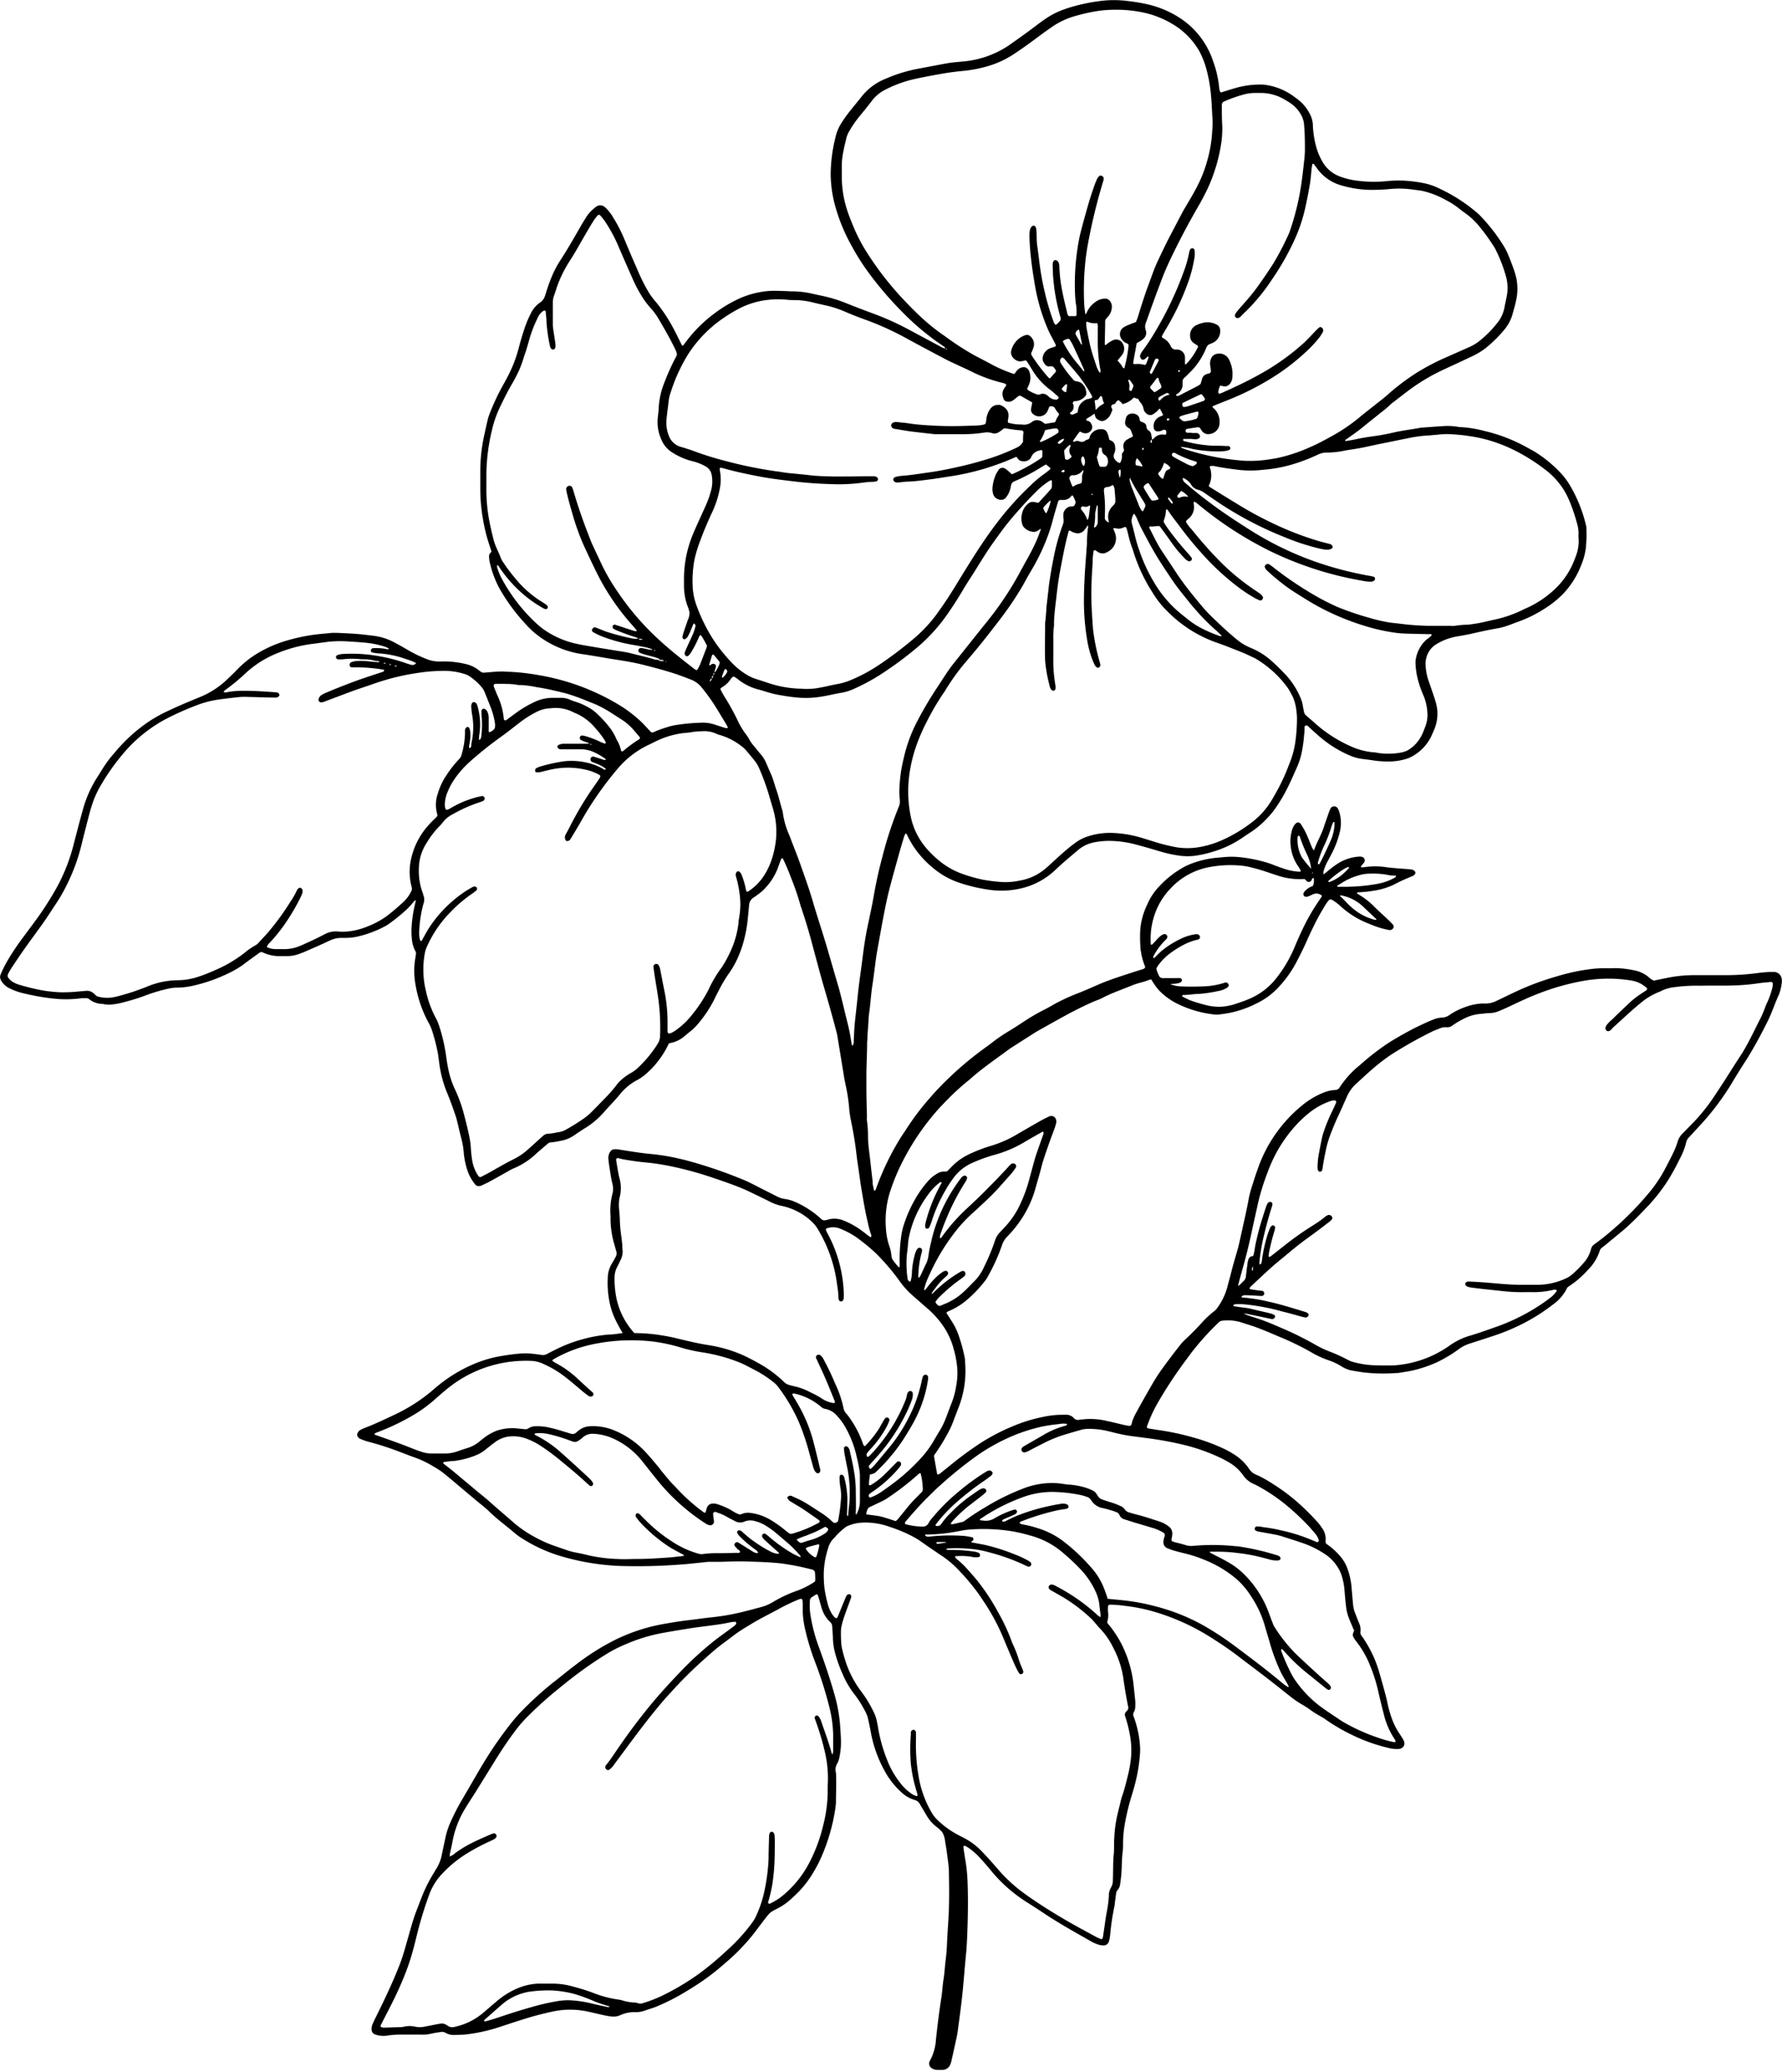 <svg xmlns="http://www.w3.org/2000/svg" id="Layer_1" data-name="Layer 1" viewBox="0 0 323.76 376.31"><title>SONS Decor Flower 12</title><path d="M171.85,63.29c0-.2-.17-.29-.3-.38-.74-.53-1.49-1-2.21-1.58a44.72,44.72,0,0,1-5-4.36,63.89,63.89,0,0,1-6.09-7,42.67,42.67,0,0,1-3.55-5.57,32.25,32.25,0,0,1-3-7.58,22.54,22.54,0,0,1-.66-5.13A28.28,28.28,0,0,1,151.9,25a8.08,8.08,0,0,1,1-2.5,24.8,24.8,0,0,1,1.81-2.53l1.71-2.11a1.56,1.56,0,0,0,.16-.2,10.47,10.47,0,0,1,4.51-3.37,26.78,26.78,0,0,1,5.93-1.81c1.77-.34,3.55-.68,5.34-1,.85-.14,1.71-.21,2.57-.29a17.62,17.62,0,0,0,8.57-3c1.66-1.17,3.31-2.34,4.92-3.57.59-.44,1.18-.88,1.79-1.29a14.33,14.33,0,0,1,3.23-1.61c.41-.15.81-.29,1.23-.41a33.21,33.21,0,0,1,6.08-1.2,19.76,19.76,0,0,1,4.14.07,33.18,33.18,0,0,1,3.7.61,18.25,18.25,0,0,1,5.6,2.3,14.93,14.93,0,0,1,6.32,8,19.55,19.55,0,0,1,1.11,4.78,3.43,3.43,0,0,0,.11.64,1,1,0,0,0,.21.3c.88-.27,1.74-.55,2.61-.8a16,16,0,0,1,4.46-.64,7.89,7.89,0,0,1,1.93.22,11.43,11.43,0,0,1,4.42,2.07l.52.38a7.75,7.75,0,0,1,2.33,2.9,4.51,4.51,0,0,1,.44,1.88,17.19,17.19,0,0,0,.53,3.58,11.22,11.22,0,0,0,1.28,3.1,6,6,0,0,0,3,2.53,13.37,13.37,0,0,0,2.62.71,23.34,23.34,0,0,0,6.19.15,21,21,0,0,1,3.88,0,24.66,24.66,0,0,1,2.56.37,11.26,11.26,0,0,1,2.58.83l.11.06a29.55,29.55,0,0,1,6.77,4.25,9.29,9.29,0,0,1,.87.78,32.93,32.93,0,0,1,4.35,5.63,10.6,10.6,0,0,1,.8,1.62c.44,1.08.86,2.16,1.21,3.28a9.53,9.53,0,0,1,.2,4.74c-.18.89-.44,1.76-.68,2.63a7.5,7.5,0,0,1-1.43,2.74,23.72,23.72,0,0,1-3.49,3.45,14,14,0,0,1-2.91,1.68c-1.55.75-3.13,1.46-4.69,2.19a35.89,35.89,0,0,0-6.12,3.61c-1.07.8-2.12,1.63-3.19,2.44a2.34,2.34,0,0,0-.3.25,16,16,0,0,1-1.78,1.5c-1,.83-2.09,1.66-3.12,2.52s-2.21,1.66-3.33,2.45a.38.38,0,0,0-.07.11s.11.1.16.1c.59-.1,1.19-.19,1.78-.32,1.35-.31,2.72-.48,4.08-.68.94-.15,1.87-.34,2.79-.55,1.69-.38,3.4-.58,5.1-.9l.25,0c1.21-.09,2.41-.19,3.62-.26a11.73,11.73,0,0,1,2.71.12,3,3,0,0,0,.52.06,20.66,20.66,0,0,1,4.2.67,29.75,29.75,0,0,1,7.82,3c.45.25.91.49,1.36.75a23.32,23.32,0,0,1,4.62,3.73,13.18,13.18,0,0,1,2,2.68,26,26,0,0,1,2.73,6.84,2.25,2.25,0,0,1,.11.63,26.21,26.21,0,0,1-.11,3.76,12.34,12.34,0,0,1-.83,3,15.81,15.81,0,0,1-3.38,5.32,18.89,18.89,0,0,1-3.46,2.71,23.51,23.51,0,0,1-4.76,2.31c-.58.2-1.13.44-1.7.63a12.65,12.65,0,0,1-1.87.51c-1.62.28-3.22.62-4.82,1-.75.16-1.52.3-2.29.43a10.87,10.87,0,0,0-4,1.43,4,4,0,0,0-1.83,2.4,4.3,4.3,0,0,0-.15,1.67,10.5,10.5,0,0,0,.42,2.29c.25.73.51,1.46.76,2.2s.54,1.55.74,2.35a7.24,7.24,0,0,1-.35,4.57c-.15.36-.3.71-.46,1.07a8.18,8.18,0,0,1-3.86,4,3.74,3.74,0,0,1-.72.29,10.6,10.6,0,0,1-2.8.48,17.39,17.39,0,0,1-3-.15c-.81-.13-1.62-.22-2.44-.33a8.7,8.7,0,0,1-1.86-.51A20.88,20.88,0,0,1,240.1,134c-.24-.18-.46-.39-.68-.59-.49-.43-1-.88-1.44-1.3-.19-.17-.37-.44-.66-.3s-.16.38-.18.58c0,.43-.06.86-.1,1.29a24,24,0,0,1-.55,3.58,14,14,0,0,1-.83,2.32c-.47,1.06-.93,2.13-1.45,3.18a29,29,0,0,1-2.49,4.23,15.2,15.2,0,0,1-1.42,1.68,16.48,16.48,0,0,1-3.07,2.58c-.47.29-.94.62-1.4.93a19.08,19.08,0,0,1-5.36,2.53,20.47,20.47,0,0,1-3.28.74,11.14,11.14,0,0,1-2.58,0,23.92,23.92,0,0,1-3.91-.85c-1.41-.42-2.81-.83-4.23-1.2a18.92,18.92,0,0,0-4.86-.66,14.06,14.06,0,0,0-2.82.29,6.44,6.44,0,0,0-2.87,1.43c-1.35,1.15-2.72,2.27-4,3.5a13.47,13.47,0,0,1-6.81,3.52,15.71,15.71,0,0,1-4.89.19,30.35,30.35,0,0,1-5.79-1.32,14.54,14.54,0,0,1-4.52-2.47,18.19,18.19,0,0,1-2.77-2.71,16.48,16.48,0,0,1-2.1-3.26c-.09-.17-.12-.41-.39-.51a3.81,3.81,0,0,0-.23.45c-.31,1-.63,2.06-.92,3.1-.61,2.21-1.24,4.41-1.81,6.62-.36,1.42-.66,2.86-.94,4.3-.41,2.08-.77,4.16-1.15,6.25-.12.68-.24,1.36-.33,2-.22,1.58-.39,3.17-.64,4.75-.28,1.79-.37,3.61-.63,5.4-.07.47-.07.95-.1,1.43l-.18,2.45q0,.59-.06,1.17c0,1.85-.1,3.71-.13,5.57,0,.91,0,1.81,0,2.72,0,1.73.06,3.46.1,5.18a5,5,0,0,0,0,.78,19,19,0,0,1,.19,2.71c0,1.52.24,3,.41,4.52.14,1.28.29,2.57.44,3.86,0,.12,0,.26,0,.38.08.42.17.83.26,1.25.1-.05.2-.07.24-.13a1.54,1.54,0,0,0,.15-.35,48.86,48.86,0,0,1,4.11-8.64c.42-.71.89-1.38,1.34-2.06a46.45,46.45,0,0,1,3.7-5c.77-.88,1.52-1.77,2.34-2.6a61.09,61.09,0,0,1,8.72-7.5l.73-.55a27.66,27.66,0,0,1,3-2.07c1-.6,2-1.25,2.95-1.88a37.48,37.48,0,0,1,3.58-2.08c.62-.31,1.21-.65,1.82-1a35.57,35.57,0,0,1,4.32-2c1.36-.53,2.7-1.14,4.05-1.72,1.94-.82,4-1.45,6-2.12l1.86-.58a.53.53,0,0,0,.35-.36,12.79,12.79,0,0,1-.73-2.47c0-.21-.09-.42-.11-.63a29.12,29.12,0,0,1-.08-3.37,12.51,12.51,0,0,1,1.11-4.5c0-.08.08-.15.11-.23a11.07,11.07,0,0,1,2.43-3.64,17.46,17.46,0,0,1,4.29-3.31,7.61,7.61,0,0,1,.81-.4,17.36,17.36,0,0,1,5.12-1.29l1.42-.13a14.82,14.82,0,0,1,2.58,0,26,26,0,0,1,4.2.74,17.89,17.89,0,0,1,2.22.71c.68.27,1.37.51,2.07.74a10,10,0,0,0,2.66.47.12.12,0,0,0,.13-.17.7.7,0,0,0-.09-.24,3.87,3.87,0,0,0-.34-.55,7.93,7.93,0,0,1-1.4-4,7.1,7.1,0,0,1,.26-2.56,2.82,2.82,0,0,1,.6-1.15c.36-.4.71-.35,1,0a14.07,14.07,0,0,1,1.37,2.64c.23.56.45,1.12.69,1.68a4.68,4.68,0,0,0,.33.49c.52-1.5,1.33-2.79,1.79-4.23.3-.91.62-1.8.93-2.69a4.6,4.6,0,0,1,.31-.72.67.67,0,0,1,.63-.36.71.71,0,0,1,.66.34,2.86,2.86,0,0,1,.22.47,6.82,6.82,0,0,1,.13,3.95,17.15,17.15,0,0,1-1.65,4.21c-.2.38-.39.77-.61,1.14a8.48,8.48,0,0,0-.7,1.81c0,.11,0,.24,0,.43a5.69,5.69,0,0,0,.55-.39,17.49,17.49,0,0,1,2.06-1.57,8.16,8.16,0,0,1,4-1.28,1.24,1.24,0,0,1,.38.05.66.66,0,0,1,.43,1c-.17.24-.39.46-.57.69a.27.27,0,0,0,0,.2s.08,0,.12,0a1.71,1.71,0,0,0,.39,0,13.24,13.24,0,0,1,4.12,0c1.28.17,2.58.23,3.86.34a6.48,6.48,0,0,1,.77.09.87.87,0,0,1,.54.34.44.44,0,0,1,0,.48,1.53,1.53,0,0,1-.18.18,1.12,1.12,0,0,1-.33.2,33.82,33.82,0,0,0-3.41,1.57,13,13,0,0,1-3.71,1.08,20.24,20.24,0,0,1-2.7.27.74.74,0,0,0-.22.08c0,.07.06.18.12.21a13.57,13.57,0,0,1,3.07,2.36c.8.79,1.64,1.53,2.45,2.31.32.29.62.6.91.92a.55.55,0,0,1-.1.8.65.65,0,0,1-.59.17,15.57,15.57,0,0,1-2.86-.81l-1.08-.44a16.17,16.17,0,0,1-4.81-3,9.13,9.13,0,0,0-1.65-1.24.45.45,0,0,0-.58.1,8,8,0,0,0-.61.83c-.53.89-1.07,1.78-1.54,2.7-.71,1.38-1.38,2.79-2,4.2-.57,1.26-1.2,2.5-1.84,3.72a20.74,20.74,0,0,1-3.37,4.58,13.08,13.08,0,0,1-3.77,2.7,19.06,19.06,0,0,1-4.87,1.71c-.63.12-1.27.22-1.92.29a3.87,3.87,0,0,1-.9,0,20.22,20.22,0,0,1-6.79-2A12.3,12.3,0,0,1,210.8,180a8,8,0,0,1-.88-1.11c-.23-.31-.43-.64-.65-1l-.4.1a10.5,10.5,0,0,1-1.34.44,15.54,15.54,0,0,0-2.09.7c-1.71.7-3.47,1.3-5.11,2.17-.42.22-.88.37-1.32.55-1.43.6-2.82,1.3-4.19,2-2,1.07-4,2.2-6,3.32-.75.43-1.47.91-2.19,1.37-.88.55-1.75,1.11-2.62,1.67-.19.12-.37.23-.54.36-2.43,1.8-4.94,3.49-7.19,5.52a44.13,44.13,0,0,0-4.66,4.3c-1,1-2,2.18-2.89,3.32a44.27,44.27,0,0,0-4.35,6.74,37.47,37.47,0,0,0-2.45,5.71,17.43,17.43,0,0,0-.85,7,12.25,12.25,0,0,0,.57,3.05,7.11,7.11,0,0,1,.43,1.89,1.63,1.63,0,0,0,.31.84c.3.42.63.82,1,1.22,0,0,.08,0,.12,0s.07-.05.07-.07c0-.22,0-.43,0-.65a28.83,28.83,0,0,1,.28-4.91,12.43,12.43,0,0,1,.58-2.39,24.14,24.14,0,0,1,2.64-5.46,20.62,20.62,0,0,1,1.66-2.16,6.47,6.47,0,0,1,1.59-1.31,2.25,2.25,0,0,1,1.47-.4.69.69,0,0,0,.58-.23l.63-.65a10.92,10.92,0,0,1,3-2.19,28.57,28.57,0,0,1,4.34-1.67,20.91,20.91,0,0,0,4.5-2c1.42-.82,2.84-1.65,4.27-2.46.52-.29,1.06-.56,1.61-.82a1,1,0,0,1,.5-.08.9.9,0,0,1,.79.87,1,1,0,0,1,0,.38c-.09.34-.19.67-.3,1-.37,1-.75,2-1.1,3-.45,1.31-.93,2.6-1.27,3.94s-.72,2.58-1.08,3.87a19.52,19.52,0,0,1-1.28,3.39,20.47,20.47,0,0,1-3.35,4.9c-.15.16-.29.33-.45.48a4,4,0,0,0-1.06,1.75,34.63,34.63,0,0,1-2.39,5.31,6.92,6.92,0,0,1-.85,1.3,23,23,0,0,1-3.54,3.58,12.94,12.94,0,0,1-2.9,1.69.64.64,0,0,0-.38.3c.46.74.94,1.46,1.38,2.2a12.26,12.26,0,0,1,1,2.37,27.31,27.31,0,0,1,1,3.89c0,.13,0,.25,0,.38a18.27,18.27,0,0,1-1.1,8.15c-.39,1-.76,2-1.15,3-.18.44-.36.88-.58,1.3a35.66,35.66,0,0,1-2.61,4.32,3,3,0,0,0-.21.35c.19,1.09.38,2.2.58,3.3,0,0,.14.11.19.1a1.11,1.11,0,0,0,.34-.18l2.22-1.79c1.58-1.28,3.21-2.48,4.91-3.6a37.25,37.25,0,0,1,6.06-3.19,28.29,28.29,0,0,1,5.55-1.71,16.13,16.13,0,0,1,3.6-.38,6.49,6.49,0,0,1,.77,0,1.74,1.74,0,0,1,1.15.55,1,1,0,0,0,1,.36c.42-.06.85-.09,1.28-.13a12.91,12.91,0,0,1,3.72.33c1.1.23,2.19.51,3.28.76a6.71,6.71,0,0,0,.76.13.39.39,0,0,0,.49-.3,1.83,1.83,0,0,0,.06-.25,8.65,8.65,0,0,1,.69-1.67c1.1-2,2.22-4,3.4-6,.65-1.08,1.37-2.09,2.12-3.1.9-1.21,1.82-2.42,2.76-3.6a10.56,10.56,0,0,1,1-1c.88-.84,1.73-1.69,2.55-2.59a17.23,17.23,0,0,1,2.44-2.31,2.31,2.31,0,0,0,.53-.55,11.41,11.41,0,0,0,1.82-3.7c.23-.92.51-1.83.73-2.75.36-1.47.81-2.91,1.22-4.37.25-.91.43-1.85.64-2.77.48-2.19,1-4.39,1.39-6.59a26,26,0,0,1,.75-2.61c.25-.83.53-1.65.82-2.46a25.66,25.66,0,0,1,8.61-12,14.49,14.49,0,0,1,3.63-2,6.48,6.48,0,0,1,1.9-.38.9.9,0,0,0,.74-.45,17.14,17.14,0,0,1,3.73-4.1,45.79,45.79,0,0,1,3.94-3.16c.6-.43,1.2-.84,1.83-1.22,1.81-1.09,3.66-2.12,5.57-3,.62-.3,1.25-.58,1.9-.83a4.52,4.52,0,0,1,1.62-.38,2.51,2.51,0,0,0,1.44-.52,12,12,0,0,1,2.65-1.34,10,10,0,0,1,3.27-.7l.78,0a4.41,4.41,0,0,0,1.74-.46l3.15-1.51a49.23,49.23,0,0,1,7.61-2.89,38.72,38.72,0,0,1,4.78-1.16c.93-.14,1.87-.29,2.81-.35,1.12-.07,2.25,0,3.37-.06a18.16,18.16,0,0,1,3.21.38,5.76,5.76,0,0,1,2.69,1.2,3.26,3.26,0,0,0,1,.69l2.34-.48a24.21,24.21,0,0,1,4.88-.51c2,0,4,0,6,0a43,43,0,0,0,5.67-.39c.69-.09,1.38-.15,2.07-.19.34,0,.69,0,1,0a1.45,1.45,0,0,1,1.28,1.26,2.55,2.55,0,0,1,0,.78,8.66,8.66,0,0,1-.48,2c-.73,1.57-1.26,3.22-2,4.77-1.12,2.24-2.29,4.45-3.6,6.59-.63,1-1.29,2-1.94,3.07q-.51.81-1,1.65a47.84,47.84,0,0,1-5.39,7.27l-2.46,2.67a1.78,1.78,0,0,0-.49.89,12.13,12.13,0,0,1-1.17,3,41.43,41.43,0,0,1-2.25,4.08,32.91,32.91,0,0,1-3.34,4.29c-1.43,1.5-2.84,3-4.42,4.37-1.12.95-2.26,1.87-3.39,2.81l-.71.56a1.15,1.15,0,0,0-.44.62,8.39,8.39,0,0,1-2,3.29,19.12,19.12,0,0,1-2.54,2.39c-.42.31-.85.6-1.32.93a8,8,0,0,1-2.7,3.17,33.74,33.74,0,0,1-5.58,3.51,37.15,37.15,0,0,1-5.39,2.2c-1.35.45-2.7.88-4.06,1.32a6.83,6.83,0,0,0-2.06,1.06,24.31,24.31,0,0,1-4,2.38,23.27,23.27,0,0,1-4.29,1.44c-.88.21-1.78.31-2.67.47l-.26,0a31.33,31.33,0,0,1-6.2-.13l-1.79-.29a5.13,5.13,0,0,1-1.93-.72,11.61,11.61,0,0,0-2.57-1.21,17.4,17.4,0,0,1-3.15-1.48,51.06,51.06,0,0,0-5.82-2.81c-1.23-.53-2.46-1.06-3.71-1.53-1-.39-2.13-.71-3.19-1.06a8.25,8.25,0,0,0-3.46-.25.87.87,0,0,0-.45.22,49,49,0,0,0-5.11,5.67c-.73,1-1.45,1.94-2.14,2.93q-2.21,3.12-4.1,6.44a25.74,25.74,0,0,0-1.78,4c0,.05.06.15.11.21a.21.21,0,0,0,.11.07c.63.1,1.27.21,1.91.3a47.17,47.17,0,0,1,6.45,1.39,34.18,34.18,0,0,1,5.21,1.91,18.2,18.2,0,0,1,2.48,1.4,9.26,9.26,0,0,1,2.12,2.07,5,5,0,0,0,.73.91,5,5,0,0,0,1.14.6,23.48,23.48,0,0,1,2.58,1.47,35.07,35.07,0,0,1,6,4.72c.72.68,1.4,1.41,2.08,2.14a9.57,9.57,0,0,1,.87,1.12,3.39,3.39,0,0,1,.68,2.44.62.62,0,0,0,.34.63,12.63,12.63,0,0,1,2.22,2,7.17,7.17,0,0,1,1.4,2.32,12.73,12.73,0,0,1,.78,3.66c.09,1,.17,2.06.28,3.09a5.66,5.66,0,0,0,.45,1.62c.21.52.39,1.05.62,1.56a2.9,2.9,0,0,1,.24,1.64,2.08,2.08,0,0,0,0,.25,1.79,1.79,0,0,0,.39.67,21.78,21.78,0,0,1,3,6.27c.45,1.54.88,3.07,1.28,4.62.1.38.19.76.26,1.14a21.5,21.5,0,0,0,.73,2.61,12.39,12.39,0,0,0,1.44,2.89c.22.33.43.65.63,1a2,2,0,0,1,.22.46,1,1,0,0,1-.75,1.29,2.15,2.15,0,0,1-.51.05,6.1,6.1,0,0,1-1.41-.16,31.44,31.44,0,0,1-6.93-2.47,33.85,33.85,0,0,1-4.69-2.75,6.68,6.68,0,0,0-.87-.55,16.5,16.5,0,0,1-2.07-1.32,16.34,16.34,0,0,0-1.43-.9,17.27,17.27,0,0,1-2-1.38c-1.62-1.28-3.24-2.58-4.89-3.84s-3.1-2.34-4.64-3.52-3.09-2.22-4.69-3.23a40.58,40.58,0,0,0-10.43-4.79,31.71,31.71,0,0,0-5.45-1.1,19.91,19.91,0,0,0-2.45-.21h-.26c-.16,0-.34.17-.33.32a7.24,7.24,0,0,0,0,1,4.33,4.33,0,0,1-.16,1.87,1.22,1.22,0,0,0,.14.26,19.54,19.54,0,0,1,3.69,6.64,21.1,21.1,0,0,1,.95,4.29l.33,3.09a9,9,0,0,1,0,1,2.07,2.07,0,0,1-.29,1.11.78.78,0,0,0,0,.74,19.33,19.33,0,0,1,1.15,5.3,9.73,9.73,0,0,1,0,1.43,31,31,0,0,1-.83,5.23c-.21.84-.46,1.67-.71,2.49a41.79,41.79,0,0,0-1.19,4.91,20.59,20.59,0,0,0-.35,4,11.54,11.54,0,0,1-.11,1.55c-.08.81-.11,1.63-.13,2.45a24.66,24.66,0,0,1-.28,3,2,2,0,0,1-.49,1.18,1,1,0,0,0-.25.59c-.08.59-.15,1.19-.24,1.79,0,.3-.09.6-.14.9a41.63,41.63,0,0,0-.68,4.61,8.54,8.54,0,0,1-.24,1.4,1,1,0,0,1-1,.74,3.3,3.3,0,0,1-.76-.1,7,7,0,0,1-1.65-.73c-2.89-1.64-5.8-3.26-8.56-5.11-1.11-.75-2.24-1.46-3.37-2.18a27,27,0,0,1-6.3-5.73c-.6-.73-1.24-1.44-1.88-2.14a12.57,12.57,0,0,0-1.94-1.7,6.48,6.48,0,0,0-.67-.39c-.11-.07-.3,0-.3.13a2.25,2.25,0,0,0,0,.26c.11.73.21,1.45.34,2.17a31.69,31.69,0,0,1,.4,4c.12,3.11.07,6.22-.05,9.33-.05,1.29-.11,2.59-.24,3.88-.23,2.4-.41,4.82-.66,7.22s-.55,4.54-.86,6.81c-.06.47-.17.94-.27,1.4-.26,1.22-.53,2.45-.81,3.67a5.26,5.26,0,0,1-.21.75,1.54,1.54,0,0,1-1.35,1.06,11.2,11.2,0,0,1-1.16,0,2.06,2.06,0,0,1-.86-.27,1,1,0,0,1-.4-1.33,9.18,9.18,0,0,0,1.13-3.95c.28-2.58.6-5.15,1-7.71.16-1.06.2-2.15.38-3.21s.23-2.32.38-3.48.22-2.23.26-3.35c.09-2,.27-4,.33-6,.07-2.2.05-4.4,0-6.6,0-1.12-.2-2.24-.34-3.35-.11-.9-.28-1.8-.41-2.69a3.8,3.8,0,0,0-.34-1,1.42,1.42,0,0,0-.37-.51,7.17,7.17,0,0,0-.78-.68,7,7,0,0,1-1.72-1.92c-.25-.41-.48-.82-.73-1.23s-.4-.66-.59-1a1.51,1.51,0,0,0-1-.76,5.92,5.92,0,0,1-2.42-1.44,14.7,14.7,0,0,1-3.13-4.1,22.9,22.9,0,0,1-2.37-6.83c-.13-.76-.31-1.52-.47-2.28a5.22,5.22,0,0,0-.55-1.45,19.61,19.61,0,0,0-2-3.15,16.23,16.23,0,0,1-2.08-3.58,24.91,24.91,0,0,1-1.36-3.77,12.22,12.22,0,0,1-.41-2.55c0-.78-.09-1.55-.13-2.33a1.11,1.11,0,0,0-.35-.8,5.69,5.69,0,0,1-1.59-2.63c-.17-.54-.31-1.08-.47-1.62a6.28,6.28,0,0,0-.25-.73.22.22,0,0,0-.22-.07c-.29.17-.58.36-.87.55a.73.73,0,0,0-.3.55,11.35,11.35,0,0,0,.05,2.33,29.53,29.53,0,0,0,1.44,5.77c1.06,2.92,2.08,5.85,2.93,8.85a27.85,27.85,0,0,1,1.05,5.59c.08,1.12.17,2.23.17,3.36a13,13,0,0,1-.28,2.57,3.44,3.44,0,0,1-.43,1.21A2.08,2.08,0,0,0,152,322c.1,1.78,0,3.54,0,5.32a10.88,10.88,0,0,1-.13,1.28,34.94,34.94,0,0,1-2.52,8.69,25.73,25.73,0,0,1-2.05,3.75,18.57,18.57,0,0,1-2.5,3c-.38.36-.75.71-1.14,1.06a11.38,11.38,0,0,1-2.24,1.53c-.34.18-.7.34-1,.54a2.35,2.35,0,0,0-.6.48c-.37.42-.71.87-1.05,1.32-.58.75-1.14,1.51-1.72,2.27a37.69,37.69,0,0,1-5.33,5.46,42.79,42.79,0,0,1-4.61,3.55c-.69.45-1.37.9-2.08,1.31a38.13,38.13,0,0,1-5.87,3c-.61.22-1.23.41-1.84.62a4.76,4.76,0,0,1-1.78.3,6,6,0,0,0-2.76.56,3,3,0,0,1-1.64.22c-.43-.05-.86-.13-1.28-.22-1.05-.23-2.1-.49-3.15-.71a15.16,15.16,0,0,0-6,0,57.05,57.05,0,0,0-6,1.6c-1.23.39-2.46.79-3.68,1.2a31.22,31.22,0,0,1-6.18,1.39c-.68.08-1.38.07-2.06.1A3.06,3.06,0,0,1,81,369.2a1.29,1.29,0,0,0-.88-.1c-.51.08-1,.13-1.53.26a7,7,0,0,1-2.18.19c-1.12,0-2.24,0-3.36,0a17,17,0,0,0-2.46.17,4.47,4.47,0,0,1-2.29-.18.93.93,0,0,1-.66-.87,2.38,2.38,0,0,1,.16-1c.18-.39.35-.79.55-1.17,1.42-2.86,2.8-5.74,4-8.69a33.74,33.74,0,0,0,1.28-3.66c.39-1.33.76-2.66,1.14-4,.32-1.12.67-2.23,1.1-3.32.29-.72.55-1.45.84-2.17a26.31,26.31,0,0,1,2.12-4.29c.21-.33.39-.68.6-1a7.28,7.28,0,0,0,.94-2.39c.25-1.19.5-2.37.76-3.55a13.88,13.88,0,0,1,1-2.81A40.21,40.21,0,0,1,84,327c1.28-2.15,2.5-4.34,3.79-6.48a69.91,69.91,0,0,1,5.71-8.17c.39-.46.79-.92,1.21-1.35a61.29,61.29,0,0,1,5.83-5.33c1.37-1.05,2.68-2.17,4.07-3.2a44.3,44.3,0,0,1,7.2-4.58,33.18,33.18,0,0,1,8.56-2.86c1.7-.3,3.4-.59,5.12-.78.9-.1,1.79-.23,2.69-.35.26,0,.51-.07.77-.09a41.32,41.32,0,0,0,6.62-1.16c.88-.22,1.75-.46,2.63-.69a8.68,8.68,0,0,0,2.49-1.05,23,23,0,0,1,4.32-2,15.37,15.37,0,0,0,3-1.52,1.49,1.49,0,0,0,.22-.22,13,13,0,0,0-.05-1.63c0-.11-.13-.21-.21-.3a.53.53,0,0,0-.23-.13,46.22,46.22,0,0,0-5.83-1.15c-2-.21-4-.27-5.94-.33-1.6-.06-3.19,0-4.79.05l-1.68,0c-.43,0-.86,0-1.29.07l-3.61.37h-.12a102.92,102.92,0,0,1-11.91.31,44,44,0,0,1-11.29-2,28.17,28.17,0,0,1-6.31-3,10.31,10.31,0,0,1-1.37-1c-1.55-1.31-3.19-2.51-4.65-3.93-.64-.63-1.37-1.18-2.07-1.76l-2.08-1.74c-1.36-1.14-2.7-2.3-4.08-3.41a14.13,14.13,0,0,0-1.83-1.21,18.33,18.33,0,0,0-3.49-1.67c-1-.35-2-.76-3-1.13A53.47,53.47,0,0,0,67,261.86a11.23,11.23,0,0,1-1.34-.47,1,1,0,0,1-.57-.5.54.54,0,0,1-.08-.36,1.23,1.23,0,0,1,.61-.81,7.92,7.92,0,0,1,.94-.42c1.81-.7,3.56-1.54,5.32-2.37a30.91,30.91,0,0,0,7.23-4.74,26.91,26.91,0,0,1,7-4.39,22,22,0,0,1,4.82-1.45c1-.17,2-.33,2.94-.42a14.12,14.12,0,0,1,4,.09c.21,0,.43.06.64.09a1.52,1.52,0,0,0,1-.18c.49-.26,1-.52,1.5-.77a26.18,26.18,0,0,1,5.32-2,25.71,25.71,0,0,1,4.45-.76c.78,0,1.55-.15,2.32-.24,0,0,.07,0,.13-.07a26,26,0,0,1-1.35-2.49,13.78,13.78,0,0,1-1.13-3.7,17.42,17.42,0,0,1-.21-3.75,5.16,5.16,0,0,1,.72-2.59c.25-.4.48-.82.7-1.24a1.29,1.29,0,0,0,.14-1c-.13-.41-.23-.83-.35-1.25a16.71,16.71,0,0,1-.71-4.72,4.67,4.67,0,0,0,0-.52,12.15,12.15,0,0,1,.35-4,3.5,3.5,0,0,0,0-1.79c-.19-.75-.31-1.52-.43-2.29s-.25-1.53-.31-2.31a1.92,1.92,0,0,1,.49-1.43.74.74,0,0,1,.44-.24,2.84,2.84,0,0,1,.77,0c1.11.16,2.21.35,3.32.51s2,.27,3,.36a36.24,36.24,0,0,1,4.84.82q.69.15,1.38.33a83.64,83.64,0,0,1,10.52,3.6c1.11.48,2.17,1.06,3.24,1.6l2.66,1.34a4.27,4.27,0,0,0,1.47.46,7.11,7.11,0,0,1,1.86.55,17.37,17.37,0,0,1,4.35,2.77l.38.35a.75.75,0,0,0,.73.17c.21,0,.41-.1.62-.15a4.34,4.34,0,0,1,2.42.12,14.5,14.5,0,0,1,3.63,2c.39.27.75.58,1.13.87.13.1.29.18.47.29,0-.16.1-.3.06-.38a15.43,15.43,0,0,1-.65-2.37c-.45-1.85-.76-3.72-1.08-5.6-.27-1.57-.46-3.16-.7-4.73-.12-.77-.22-1.54-.31-2.32-.23-2-.59-4-1-6a17.85,17.85,0,0,1-.3-2.18,30.17,30.17,0,0,0-.69-4.34c0-.22-.1-.43-.13-.64l-1.32-8.06a4.75,4.75,0,0,0-.14-.63c-.76-2.92-1.59-5.83-2.44-8.73-.45-1.53-.85-3.08-1.27-4.62-.52-1.91-1-3.83-1.58-5.74-.32-1.12-.7-2.22-1.05-3.33,0-.13-.11-.24-.14-.37a46.37,46.37,0,0,0-1.74-5.14,38.73,38.73,0,0,0-1.51-3.58.13.13,0,0,0-.2-.08s-.09,0-.1.07a1.81,1.81,0,0,0-.16.35c-.15.41-.29.82-.44,1.22a10.72,10.72,0,0,1-2.13,3.53,8.08,8.08,0,0,1-1.53,1.39c-.25.17-.48.37-.74.52a1.76,1.76,0,0,0-.87,1.5c-.08.86-.16,1.72-.25,2.58a22.39,22.39,0,0,1-.49,2.93,20.13,20.13,0,0,1-1.09,3.46,16.87,16.87,0,0,1-1.94,3.5,25.52,25.52,0,0,0-1.88,3.24c-.27.5-.52,1-.76,1.51a22.24,22.24,0,0,1-2.81,4.19,9.17,9.17,0,0,1-1.47,1.45c-.34.26-.67.55-1,.82a5.47,5.47,0,0,1-2.39,1.23c-.17,0-.33.1-.51.15a15,15,0,0,1-1.72,2.89,14.44,14.44,0,0,1-2,2.24,8.94,8.94,0,0,1-2.08,1.53,9.86,9.86,0,0,0-3.06,2.54c-.92,1.14-2,2.2-2.94,3.28a15,15,0,0,1-3.23,2.77c-.74.44-1.45.93-2.17,1.42a6.11,6.11,0,0,1-2.5,1,13.59,13.59,0,0,1-1.79.28.8.8,0,0,0-.45.2q-1,.84-2,1.71a13.64,13.64,0,0,1-4.18,2.78,7.89,7.89,0,0,0-.92.46c-1.13.64-2.26,1.28-3.39,1.9-.57.31-1.16.57-1.74.85l-.13,0a.78.78,0,0,1-.82-.22,7.92,7.92,0,0,1-1.41-2.46,14.29,14.29,0,0,1-.73-3.54,14.27,14.27,0,0,0-.43-2.42c-.23-.87-.43-1.76-.64-2.64-.12-.46-.22-.93-.37-1.38-.48-1.43-1-2.87-1.57-4.25a20.81,20.81,0,0,1-1.2-4c-.22-1.06-.3-2.13-.48-3.2A33.19,33.19,0,0,0,78.55,187a8.13,8.13,0,0,0-.66-1.4,22.34,22.34,0,0,1-2.32-7,13.65,13.65,0,0,1,0-4.51c.06-.34.1-.68.13-.86,0-.45-.23-.62-.31-.87a6.19,6.19,0,0,1-.37-1.23,14.39,14.39,0,0,1-.14-2.46,24.71,24.71,0,0,1,.78-5s0-.08-.06-.1a.11.11,0,0,0-.11,0,3.45,3.45,0,0,0-.26.28,12.7,12.7,0,0,1-1.51,1.6,30.06,30.06,0,0,1-2.72,2.2,7.24,7.24,0,0,1-.87.57,19.9,19.9,0,0,1-5.19,1.93,10.46,10.46,0,0,1-1.93.21H62a4.92,4.92,0,0,0-2,.5c-1.48.7-3,1.36-4.48,2-.27.13-.56.22-.84.33a6.34,6.34,0,0,1-2.4.48c-.43,0-.86,0-1.29,0a7,7,0,0,1-2.9-.57l-.42-.18a1.1,1.1,0,0,0-.63.3c-.91.65-1.82,1.3-2.73,2a16.69,16.69,0,0,1-2.44,1.45,29.52,29.52,0,0,1-6.56,2.35,13.31,13.31,0,0,1-2.95.37,7.83,7.83,0,0,0-1.79.22,30.22,30.22,0,0,0-3.84,1.14c-1.45.56-2.95,1-4.44,1.38a12.08,12.08,0,0,1-1.78.32,5.73,5.73,0,0,1-1.17,0c-.21,0-.42-.09-.63-.1a3.9,3.9,0,0,1-2.39-.86.84.84,0,0,0-.61-.18c-.43,0-.87,0-1.29.07a21,21,0,0,1-3.88.07,37.54,37.54,0,0,1-4-.56c-.68-.13-1.35-.28-2-.43a11.72,11.72,0,0,1-2.81-1,3.45,3.45,0,0,1-1.45-1.43A1.23,1.23,0,0,1,.23,177a22.9,22.9,0,0,1,1.21-2.43,44.65,44.65,0,0,1,2.87-4.3l2-2.7a56.63,56.63,0,0,0,3.57-5.4,33,33,0,0,0,3.47-8.21c.59-2.25,1.16-4.51,1.79-6.75a21.26,21.26,0,0,1,2.51-5.81q.6-.93,1.17-1.86a20.7,20.7,0,0,1,1.85-2.5c.14-.17.29-.32.42-.49a29.92,29.92,0,0,1,5.61-5.17,25.39,25.39,0,0,1,3.93-2.24c.78-.37,1.56-.73,2.35-1.07s1.35-.57,2-.85l1.56-.64a15.71,15.71,0,0,0,4.85-3.17c.66-.62,1.31-1.25,1.94-1.9a17.51,17.51,0,0,1,3.54-2.81,22.29,22.29,0,0,1,5.19-2.29A33.24,33.24,0,0,1,59,115.1l1.42-.14c.34,0,.69,0,1,0,1.68.08,3.37.14,5,.34.81.1,1.63.17,2.43.33a11,11,0,0,1,2.8,1c.92.48,1.83,1,2.71,1.52a23.21,23.21,0,0,0,3.26,1.56,6,6,0,0,0,2.4.45,17.84,17.84,0,0,1,3.1.15,15.11,15.11,0,0,1,1.52.29A5.87,5.87,0,0,1,87,121.66c.13.11.28.21.41.31a.9.9,0,0,0,.72.21l2.2-.18c.51,0,1-.07,1.55,0a40.34,40.34,0,0,1,4.25.34c1.2.17,2.39.37,3.57.62a41.51,41.51,0,0,1,12.6,4.91,24.28,24.28,0,0,1,4.06,3c.66.61,1.26,1.29,1.89,1.95a.47.47,0,0,0,.68.14,20.07,20.07,0,0,1,2.43-.88,9.92,9.92,0,0,1,1.63-.39,34.84,34.84,0,0,1,4.9-.42,6.68,6.68,0,0,1,2,.32c.7.23,1.39.46,2.1.67a1,1,0,0,0,.39-.06c-.11-.22-.19-.42-.3-.61-.83-1.36-1.63-2.74-2.51-4.07a33.19,33.19,0,0,0-2-2.68,4.55,4.55,0,0,0-1.86-1.37c-.88-.35-1.76-.68-2.67-1-2-.66-4.13-1.23-6.22-1.75-1.55-.38-3.12-.65-4.7-.89-1.15-.17-2.3-.38-3.45-.57-.85-.14-1.7-.29-2.55-.41a17.47,17.47,0,0,1-8.89-3.91,14.38,14.38,0,0,1-1.48-1.44,34.32,34.32,0,0,1-4.91-6.65,18.57,18.57,0,0,1-1.8-5,6.88,6.88,0,0,1-.07-.77.84.84,0,0,1,.3-.69,1.53,1.53,0,0,0,.14-.21c-.26-.82-.54-1.64-.78-2.46a35,35,0,0,1-1-5,31.63,31.63,0,0,1-.25-4c0-1.08,0-2.16,0-3.24A30.73,30.73,0,0,1,88.11,79c.19-.84.36-1.69.57-2.53a7.68,7.68,0,0,1,.37-1.24,40.06,40.06,0,0,1,2.53-5.39c.26-.44.49-.91.74-1.36A24.63,24.63,0,0,0,94.42,63c.3-1.13.63-2.25,1-3.35A19.61,19.61,0,0,1,96.53,57a5.08,5.08,0,0,1,1.65-2,2.08,2.08,0,0,0,.4-.32,2.47,2.47,0,0,0,.44-.63c.14-.31.23-.65.34-1,.31-1,.67-2,1.06-2.92a18.21,18.21,0,0,1,1.52-2.86c1.3-2,2.52-4.13,3.72-6.23.34-.6.71-1.18,1.08-1.77A6.81,6.81,0,0,1,108,37.9a5,5,0,0,1,.51-.4,1.25,1.25,0,0,1,1.45.08,7.39,7.39,0,0,1,1.54,1.9,26.89,26.89,0,0,1,2.07,4c.73,1.76,1.47,3.51,2.24,5.24A33.52,33.52,0,0,0,118,53.14,15.47,15.47,0,0,0,119.4,55a28.9,28.9,0,0,1,3.18,4.87c.31.57.58,1.16.88,1.74l.57,1.15c0,.07.23,0,.31-.12.21-.28.4-.56.62-.83a25.3,25.3,0,0,1,5-4.9A24.41,24.41,0,0,1,134,54.44a16.15,16.15,0,0,1,5.83-1.58,17.91,17.91,0,0,1,2.2,0c.73,0,1.47.07,2.2.07a16.55,16.55,0,0,1,3.58.45c.51.11,1,.23,1.52.33A26.33,26.33,0,0,1,153.67,55c1.6.65,3.21,1.26,4.82,1.86A51.06,51.06,0,0,1,165,59.75l6.27,3.36a1,1,0,0,0,.61.16.81.81,0,0,0,.12.18c.07,0,.14,0,.17-.07s-.06,0-.09-.05a1.66,1.66,0,0,0-.22,0Zm-42.2,59.35c.26-.08.27-.29.25-.51,0,0,.1,0,.12,0a6.45,6.45,0,0,0,.83-1.58,1.18,1.18,0,0,0,0-.33l-1-1.22c-.13-.15-.32-.1-.39.1l-.48,1.61c0,.06.06.14.1.21l.09-.09a.69.69,0,0,1,.57-.25.46.46,0,0,1,.46.5,3,3,0,0,1-.14.49,1.23,1.23,0,0,0-.09.63c-.29.07-.27.29-.25.52-.3.08-.27.31-.24.55a.23.23,0,0,0-.28.16.91.91,0,0,0-.12.31c0,.09.18,0,.3-.27a.88.88,0,0,0,.07-.23.55.55,0,0,0,.24-.54Zm-8.82-2.58a2.31,2.31,0,0,0,.19.14c.1.06.15,0,.12-.07H121l-.22,0a.45.45,0,0,0-.39-.26c-.13,0-.25,0-.38,0s-.06-.18-.12-.2c-.32-.13-.64-.24-1-.34-.62-.17-1.25-.33-1.87-.51a6.3,6.3,0,0,1-.72-.28.44.44,0,0,1-.1-.66.58.58,0,0,1,.34-.17,7,7,0,0,1,1,.17,4,4,0,0,0,1.14.16c.12,0,.22.12.34.16s.17,0,.13-.09-.08,0-.12,0l-.37,0c0-.07-.06-.18-.12-.2a10.68,10.68,0,0,0-1.1-.33c-.89-.18-1.77-.35-2.66-.5a29,29,0,0,1-5.57-1.59,14.63,14.63,0,0,1-1.37-.69.4.4,0,0,1-.09-.57.51.51,0,0,1,.67-.22c.6.23,1.19.49,1.8.71a42.65,42.65,0,0,0,4.6,1.22,3.49,3.49,0,0,0,1.29.05c.2.28.47.28.79.14a2.65,2.65,0,0,0-.82-.11.7.7,0,0,0-.43-.25c-1.23-.39-2.45-.83-3.64-1.33a3.21,3.21,0,0,1-.45-.24.48.48,0,0,1-.12-.47c0-.16.26-.31.4-.26l1,.32,2.58.85a1.48,1.48,0,0,0,.4,0,2.9,2.9,0,0,0-.2-.36l-1.11-1.27a43.19,43.19,0,0,1-5.48-8c-.76-1.46-1.45-2.94-2.15-4.43-.47-1-.94-2-1.36-3.08s-.87-2.35-1.22-3.55c-.44-1.53-.9-3.06-1.24-4.62a4.5,4.5,0,0,1-.08-.51.64.64,0,0,1,.47-.56.58.58,0,0,1,.65.3c0,.12.09.24.13.37.81,2.77,1.74,5.51,2.8,8.2.23.61.45,1.22.72,1.8.62,1.34,1.25,2.66,1.88,4A34.19,34.19,0,0,0,112,107a48.68,48.68,0,0,0,7.69,9.07c2.09,1.94,4.33,3.7,6.58,5.44a1.68,1.68,0,0,0,.34.2.22.22,0,0,0,.21-.07,7.9,7.9,0,0,0,.48-.91c.39-1,.75-1.93,1.12-2.9.06-.16.1-.32.16-.5a17.52,17.52,0,0,0-.94-1.7,2,2,0,0,0-.22-.27c-.21.07-.26.24-.33.4a20,20,0,0,1-1.49,2.87,2.79,2.79,0,0,1-.42.49.37.37,0,0,1-.56-.1.57.57,0,0,1-.1-.49c.11-.28.22-.56.35-.83.35-.79.72-1.57,1.07-2.36a7.62,7.62,0,0,0,.53-1.59.41.41,0,0,0-.34-.49c-.21.51-.41,1-.64,1.54a7.23,7.23,0,0,1-.47.92,1.24,1.24,0,0,1-.38.34.27.27,0,0,1-.36,0c-.08-.08-.19-.22-.17-.32a4.51,4.51,0,0,1,.21-.88c.24-.73.5-1.46.75-2.2a3.17,3.17,0,0,0,.33-1.37A6.23,6.23,0,0,0,125,110a11,11,0,0,1-.61-3.82v-1a21,21,0,0,1,1.46-7.72c.54-1.36,1.17-2.69,1.76-4,.33-.75.69-1.49,1-2.25a14.73,14.73,0,0,0,.62-1.84,6.27,6.27,0,0,0,.17-3.19,2.13,2.13,0,0,0-1.14-1.49A9.28,9.28,0,0,0,126,83.8a12.31,12.31,0,0,1-3.57-1.5,5,5,0,0,1-2.12-2.37,7.77,7.77,0,0,1-.69-4c.06-.56.14-1.12.17-1.68a14.06,14.06,0,0,1,1-4.66,41,41,0,0,1,2-4.48l.24-.45a.78.78,0,0,0,0-.63,4,4,0,0,0-.24-.6c-.88-1.83-1.9-3.59-2.92-5.34a12.3,12.3,0,0,0-1.6-2.19,14.86,14.86,0,0,1-1.61-2.19,24.55,24.55,0,0,1-1.67-3.22q-1.29-2.9-2.54-5.81a27.55,27.55,0,0,0-2.4-4.44,13.39,13.39,0,0,0-.88-1.11.3.3,0,0,0-.45,0,7.74,7.74,0,0,0-.57.69c-.38.58-.74,1.17-1.09,1.77-.83,1.41-1.64,2.84-2.46,4.26l-.82,1.32a22.76,22.76,0,0,0-2.39,4.72c-.21.62-.4,1.24-.62,1.85a3.39,3.39,0,0,0-.21,1.14c0,1.38,0,2.76,0,4.14a6.48,6.48,0,0,0,.07.77c.12.82.25,1.63.37,2.44a4.48,4.48,0,0,1,.05.64,1.29,1.29,0,0,1-.08.38.45.45,0,0,1-.41.25.59.59,0,0,1-.32-.17,1.16,1.16,0,0,1-.2-.47,29,29,0,0,1-.63-4.35c0-.56-.08-1.12-.13-1.68,0,0,0-.09,0-.13s-.05-.28-.18-.29a.56.56,0,0,0-.34.12,2.94,2.94,0,0,0-1,1.32,22.61,22.61,0,0,0-1.45,3.74c-.3,1.08-.61,2.16-1,3.23a20.41,20.41,0,0,1-.82,2.31,26.56,26.56,0,0,1-1.37,2.65c-.81,1.38-1.51,2.81-2.2,4.25a19.78,19.78,0,0,0-1.43,4.15,35.67,35.67,0,0,0-1,7.7c0,.86,0,1.73,0,2.59a30.42,30.42,0,0,0,.56,6.31c.23,1.15.49,2.28.79,3.41s.91,2.14,1.3,3.24a4,4,0,0,0,.45.78,31.35,31.35,0,0,0,2.27,3,19.23,19.23,0,0,0,4.33,3.87c.37.22.73.46,1.09.7a2.27,2.27,0,0,1,.28.26.35.35,0,0,1,0,.47.34.34,0,0,1-.33.14,3.84,3.84,0,0,1-.36-.14,22.19,22.19,0,0,1-4-2.84,24.12,24.12,0,0,1-4-4.58c-.11-.17-.2-.37-.43-.44a1.19,1.19,0,0,0,0,.38,10.63,10.63,0,0,0,1,2.37,31.44,31.44,0,0,0,6,7.72,14,14,0,0,0,1.39,1.16,16.38,16.38,0,0,0,6.12,2.68c1.43.31,2.88.52,4.33.77l1.91.31c1.23.22,2.48.35,3.69.66s2.6.62,3.89,1a2.93,2.93,0,0,0,1,.16.48.48,0,0,0,.41.22l.36,0Zm88.58-40.2a1.13,1.13,0,0,0,.32-.19,2,2,0,0,1,2-.69c.17,0,.3-.13.29-.33a1.09,1.09,0,0,0,0-.25c0-.22-.29-.4-.47-.33s-.32.13-.47.19a1.52,1.52,0,0,1-.76.09.66.66,0,0,1-.55-.47,1.86,1.86,0,0,1,1-2.16c.22-.12.5-.13.67-.36-.18-.37-.37-.73-.56-1.09-.28,0-.35.28-.51.41a7.61,7.61,0,0,1-.72.55,1,1,0,0,1-1.3-.17,1.27,1.27,0,0,1-.46-.76,2.41,2.41,0,0,0-.63-1.25,2.91,2.91,0,0,1-.31-.55c-.3-.1-.59-.19-.85-.29a3.75,3.75,0,0,1-2.07,1.2c-.1-.28-.37-.42-.56-.62s-.15,0-.22-.06a1,1,0,0,0-.52.64.92.92,0,0,0-.59.22.3.3,0,0,0-.12.34c.06.16.13.32.21.52-.12.29-.23.62-.39.92a2.23,2.23,0,0,1-1.24,1.08.89.89,0,0,1-.51,0,2.44,2.44,0,0,1-.68-.35,1,1,0,0,1-.29-.42,4.93,4.93,0,0,1-.13-.52,3.22,3.22,0,0,0-.64.42c-.26.15-.53.3-.78.47a.29.29,0,0,0-.1.22c0,.06.08.12.13.17s.08,0,.12,0a.92.92,0,0,1,.6.45,1.21,1.21,0,0,1,.23.86,1.2,1.2,0,0,1-.85.9,1.06,1.06,0,0,1-.5.05,1.45,1.45,0,0,1-.72-.25c-.13-.09-.25,0-.32.11-.38.52-.75,1-1.11,1.58a.24.24,0,0,0,.33.07,1,1,0,0,1,.76-.07,1.09,1.09,0,0,0,1.3-.22c.36-.07.67-.18.67-.63A2.2,2.2,0,0,1,200.58,78a.89.89,0,0,1,.61.44,3.42,3.42,0,0,1,.26.59c.09.28.15.58.21.83a2.3,2.3,0,0,0,.27.16,1.2,1.2,0,0,1,.78,1.09,2.06,2.06,0,0,1-.15,1.27,1,1,0,0,0,.13,1.09,1.71,1.71,0,0,0,.9.66,2.26,2.26,0,0,0,.36-1.49.55.55,0,0,1,.19-.46.68.68,0,0,0,.13-.72,1.38,1.38,0,0,1,.69-1.65,4.44,4.44,0,0,1,.57-.3l.45-.24c-.14-.39-.26-.75-.41-1.11a.81.81,0,0,0-.22-.3c-.13-.11-.3-.18-.43-.29a.93.93,0,0,1-.38-.91,4.32,4.32,0,0,1,.2-.88,1,1,0,0,1,.65-.58,1.46,1.46,0,0,1,1.24.13,1,1,0,0,1,.53.84.56.56,0,0,0,.38.48c.11,0,.24.08.36.14a.79.79,0,0,1,.51.68.84.84,0,0,0,.42.75,1,1,0,0,1,.46.75c.06.29.09.59.14.89-.2,0-.26.21-.28.38a.32.32,0,0,0,.09.21c0,.06.13,0,.14-.1a4.36,4.36,0,0,0,0-.51ZM143.09,272a.41.41,0,0,0,.11-.07.65.65,0,0,1,.81-.18c.75.35,1.5.67,2.21,1.08,1.08.63,2.12,1.34,3.16,2a12.68,12.68,0,0,1,1.83,1.43,1.71,1.71,0,0,0,.4.32.7.7,0,0,0,.38,0,.55.55,0,0,0,.42-.44,31,31,0,0,0,.48-3.59,8.75,8.75,0,0,0-.1-2.45,11.78,11.78,0,0,1-.14-1.68,1.31,1.31,0,0,1,.06-.38c0-.15.27-.22.42-.15a.67.67,0,0,1,.38.49,16.17,16.17,0,0,1,.56,3.71c0,.95,0,1.9-.06,2.85,0,.17,0,.34.11.47,0-.08.11-.15.12-.22,0-.74.14-1.46.19-2.2a22.82,22.82,0,0,0-.31-6.06c-.21-1-.4-2-.59-3a8.86,8.86,0,0,1-.07-.9.4.4,0,0,1,.34-.34.57.57,0,0,1,.34.13,1.41,1.41,0,0,1,.39.8c.24,1.1.51,2.19.69,3.29a22.45,22.45,0,0,1,.38,3.48c0,1.42.06,2.85,0,4.27,0,.16-.05.33.08.47a4.87,4.87,0,0,0,.67-2.44c0-1.51,0-3,0-4.54a7.13,7.13,0,0,0-.07-1c-.17-1.11-.42-2.2-.69-3.29a19.13,19.13,0,0,0-1.84-4.55,10.4,10.4,0,0,0-1.51-2.09,3.73,3.73,0,0,0-2.17-1.31,1.45,1.45,0,0,1-.8-.4,11.18,11.18,0,0,0-4.7-2.36.6.6,0,0,0-.54.07c.25.54.59,1,.89,1.54a27.69,27.69,0,0,1,3,7.16q.63,2.44,1.2,4.9a.69.69,0,0,1-.16.71.44.44,0,0,1-.49,0,1.75,1.75,0,0,1-.34-.38,3.47,3.47,0,0,1-.28-.72c-.27-.95-.52-1.91-.79-2.87a42.44,42.44,0,0,0-1.69-5,31.47,31.47,0,0,0-3.83-6.59,4.56,4.56,0,0,0-1-1,21.91,21.91,0,0,0-2.91-1.93l-1.93-1a16.81,16.81,0,0,0-1.9-.83,31.05,31.05,0,0,0-6-1.56,29.1,29.1,0,0,1-4-.89,30.6,30.6,0,0,0-4.92-1.07,33.64,33.64,0,0,0-4.91-.23,33.16,33.16,0,0,0-5.53.59,24.21,24.21,0,0,0-7.73,2.83,2.82,2.82,0,0,0-.29.25l.45.32c.41.24.84.46,1.24.71a18.79,18.79,0,0,1,2.67,2c1,.94,2,1.86,3.06,2.8a.43.43,0,0,1-.39.7.75.75,0,0,1-.37-.09c-.38-.27-.76-.56-1.13-.86-1-.85-2-1.71-3.09-2.56a18.39,18.39,0,0,0-3.87-2.34,5.89,5.89,0,0,0-2.23-.62,23.07,23.07,0,0,0-6.67.67,22.62,22.62,0,0,0-8.61,4.31c-.71.57-1.39,1.17-2.07,1.76a25.49,25.49,0,0,1-3.82,2.88,41.65,41.65,0,0,1-5.9,2.95l-1.2.47a.59.59,0,0,0-.37.32c2.22.81,4.47,1.56,6.67,2.45.64.26,1.28.5,1.94.71a5.59,5.59,0,0,0,1.78.3H81a6.67,6.67,0,0,0,2.16-.37c.61-.21,1.22-.42,1.84-.61a6.21,6.21,0,0,0,2.06-1.06c.33-.27.67-.55,1-.8a9.11,9.11,0,0,1,2.36-1.32,8.93,8.93,0,0,1,3.7-.39l1.29.13a1,1,0,0,0,.74-.16,2.3,2.3,0,0,1,1.35-.37,9.6,9.6,0,0,1,1.93.14,27.54,27.54,0,0,1,3,.79l1.37.41a.94.94,0,0,0,1-.19,7.59,7.59,0,0,1,.71-.56,3.37,3.37,0,0,1,1.82-.59,10,10,0,0,1,3.94.58,15.9,15.9,0,0,1,6.26,4.25c.8.85,1.53,1.76,2.28,2.65.22.26.41.55.63.82.5.6,1,1.2,1.5,1.78.31.36.66.69,1,1.05a33.62,33.62,0,0,0,4.9,4.41.55.55,0,0,0,.46.15c.1-.32.17-.67.3-1a1.09,1.09,0,0,1,.91-.64,2.07,2.07,0,0,1,.89.09,12.44,12.44,0,0,1,2.72,1.2,6.21,6.21,0,0,0,1.41.71l.46-.15a2.9,2.9,0,0,1,1.52-.15,9.55,9.55,0,0,1,3.41,1.14,21.94,21.94,0,0,1,2.86,2c.24.19.47.38.72.55a.59.59,0,0,0,.49.09,22.17,22.17,0,0,0,4.88-2c.22-.11.21-.35,0-.51-1.31-.9-2.59-1.86-4-2.68l-1.11-.67a1.31,1.31,0,0,1-.58-.67l0,0ZM214.62,81.17c-.07,0-.1-.12-.19-.07l.22.05c0,.06.08.16.15.19a7.71,7.71,0,0,0,.84.33A43.81,43.81,0,0,0,224,83.49c.77.09,1.55.17,2.32.22a23.11,23.11,0,0,0,4.77-.32c.55-.08,1.1-.18,1.65-.31a29.86,29.86,0,0,0,5.37-1.84c1.27-.54,2.49-1.2,3.7-1.86a32.68,32.68,0,0,0,5.36-3.61c.93-.78,1.89-1.51,2.83-2.26.71-.57,1.44-1.11,2.12-1.71a41.4,41.4,0,0,1,5.25-4,42,42,0,0,1,4.9-2.63L267.18,63a8.25,8.25,0,0,0,1.65-1A19.41,19.41,0,0,0,272,58.86a6.49,6.49,0,0,0,1.46-3c.12-.72.3-1.43.43-2.15a7.69,7.69,0,0,0-.12-3.34,27.07,27.07,0,0,0-2.06-5.3,3,3,0,0,0-.21-.33,36.65,36.65,0,0,0-2.82-3.86,13.35,13.35,0,0,0-2.28-2.1c-.39-.27-.77-.56-1.14-.85a13.48,13.48,0,0,0-2.5-1.61,15.71,15.71,0,0,0-4.33-1.66c-.56-.09-1.12-.14-1.67-.23a17.92,17.92,0,0,0-4.39-.06c-1,.09-2,.12-3,.13a19.6,19.6,0,0,1-5.49-.8,8.11,8.11,0,0,1-4.56-3.22l-.38-.52a.77.77,0,0,0-.18-.18.16.16,0,0,0-.12,0l-.1,0c0,.26-.08.51-.11.77-.11,1-.17,2-.34,3-.26,1.53-.55,3-.91,4.57a28.86,28.86,0,0,1-2,5.74,47.37,47.37,0,0,1-3.92,6.85,35.29,35.29,0,0,1-4.74,5.81c-.35.32-.68.66-1,1a1.2,1.2,0,0,1-.44.25.52.52,0,0,1-.48-.14.47.47,0,0,1-.09-.48,3.14,3.14,0,0,1,.25-.44c.36-.44.72-.87,1.1-1.28,1-1.12,2-2.3,2.86-3.51s1.88-2.69,2.76-4.08a49.73,49.73,0,0,0,2.75-5.27,5.46,5.46,0,0,0,.28-.73,45.79,45.79,0,0,0,1.62-6c.35-1.73.58-3.49.78-5.25.12-1.07.27-2.14.29-3.22,0-1.47,0-2.94-.13-4.4a4.65,4.65,0,0,0-.39-1.76,6.2,6.2,0,0,0-2.07-2.44c-.25-.17-.51-.33-.77-.48a8.54,8.54,0,0,0-5-1.39q-.39,0-.78,0a7.34,7.34,0,0,0-1.92.26,24,24,0,0,0-3.65,1.3.61.61,0,0,0-.38.61c0,.21,0,.43,0,.65,0,1,0,2,.07,3a18.26,18.26,0,0,1-.23,3.62A30.79,30.79,0,0,1,219.65,34a42.65,42.65,0,0,1-2,3.79q-2.58,4.49-4.82,9.16c-.57,1.21-1.12,2.43-1.59,3.68-.57,1.5-1.13,3-1.67,4.49-.43,1.18-.83,2.36-1.27,3.53a1.88,1.88,0,0,0,0,1.38,1.41,1.41,0,0,1-.45,1.52,4,4,0,0,1-.62.46c-.18.11-.38.2-.58.31l-.57,3.07c0,.21-.06.42-.1.66a1.21,1.21,0,0,0,.37.1,4.42,4.42,0,0,1,1.54.09c.24.08.4.06.51-.23s.28-.72.4-1.09c0,0-.05-.12-.09-.21l-.39.36a3.55,3.55,0,0,1-.31.23.46.46,0,0,1-.57-.12.7.7,0,0,1-.14-.73,3.11,3.11,0,0,1,.37-.67,38.89,38.89,0,0,0,2.42-3.68,62.05,62.05,0,0,0,5-10.49,22,22,0,0,0,1.08-3.72,2.88,2.88,0,0,1,.15-.5.5.5,0,0,1,.52-.29.47.47,0,0,1,.32.37,5,5,0,0,1-.06,1.55,25,25,0,0,1-1.29,4.74,47.62,47.62,0,0,1-4,8.25c-.2.34-.39.68-.56,1a.3.3,0,0,0,0,.24.41.41,0,0,0,.19.18,3.06,3.06,0,0,1,1.39,1.47,1,1,0,0,0,.92.61,1.58,1.58,0,0,1,.38,0A1.45,1.45,0,0,1,215.41,65c0,.38,0,.77,0,1.16.08,0,.18,0,.21,0a12,12,0,0,0,2.09-3,.3.3,0,0,0,0-.38c-.22-.14-.48-.3-.72-.47a1.46,1.46,0,0,1-.63-1.09,2,2,0,0,1,1.23-2.2,5.81,5.81,0,0,1,1.22-.4,3.52,3.52,0,0,1,2.38.36,1.07,1.07,0,0,1,.59.81,2.31,2.31,0,0,1-1.16,2.41,6.36,6.36,0,0,1-.71.31,1,1,0,0,0-.55.51,5,5,0,0,0-.21.48,13.19,13.19,0,0,1-3,4.31c-.24.24-.48.49-.74.72a1,1,0,0,0-.44.89,2.76,2.76,0,0,1,0,.64,2,2,0,0,1-.94,1.48c-.07,0-.17.08-.2.15s0,.15.05.22.07,0,.1,0a.53.53,0,0,0,.25,0l3.45-1.77a5.74,5.74,0,0,0,.55-.36c.1-.33.21-.66.3-1a1.24,1.24,0,0,1,.78-.81c.16-.06.34-.09.5-.14a.41.41,0,0,0,.29-.51c0-.34-.07-.68-.12-1a2.14,2.14,0,0,1,.16-1.15,1.41,1.41,0,0,1,1.17-.91,1.94,1.94,0,0,1,2.13,1.12,5.78,5.78,0,0,1,.55,3.4,1.83,1.83,0,0,1-.41.93,1.15,1.15,0,0,1-1.14.46l-.63-.13a3.18,3.18,0,0,0-.35,1.25c0,.11.14.25.25.22s.25-.07.36-.12c2.44-1.09,4.87-2.22,7.2-3.55A42.18,42.18,0,0,0,237,62.3c.78-.73,1.5-1.54,2.26-2.31a5.57,5.57,0,0,1,.57-.52.32.32,0,0,1,.36,0,.64.64,0,0,1,.3.78,9,9,0,0,1-.62,1A21.43,21.43,0,0,1,237.3,64a39.57,39.57,0,0,1-5.73,4.42,49.74,49.74,0,0,1-6.27,3.37c-1.33.61-2.71,1.12-4.06,1.67l-.72.3a.18.18,0,0,0,0,.31,3.25,3.25,0,0,1,1.17,2.76,2,2,0,0,1-1.74,2,1.42,1.42,0,0,1-1.48-.58l-.29-.43a.48.48,0,0,0-.45-.21c-.68.09-1.36.2-2,.31-.13,0-.23.25-.2.43a.27.27,0,0,0,.25.25c.34,0,.69,0,1,.06h.77a.69.69,0,0,1,.59.6.42.42,0,0,1-.15.34,1.42,1.42,0,0,1-.6.2,6.88,6.88,0,0,1-.77-.07q-.71,0-1.41,0c-.06,0-.14.11-.15.17a.25.25,0,0,0,.1.2,24.89,24.89,0,0,0,5.35.87c.78,0,1.55,0,2.33.06a4.4,4.4,0,0,1,.51,0,.47.47,0,0,1,.31.37.34.34,0,0,1-.2.31,1.9,1.9,0,0,1-.61.2,11.18,11.18,0,0,1-1.29.09,23.83,23.83,0,0,1-4.76-.44,11.23,11.23,0,0,0-2.16-.38ZM107.11,135.1l.32.17a.13.13,0,0,0,.12,0c.08-.07,0-.11-.09-.11l-.37,0c0-.07,0-.18-.11-.21-.27-.12-.56-.21-.84-.32a4,4,0,0,1-.47-.21.46.46,0,0,1-.18-.56.42.42,0,0,1,.41-.26l.38.06a16.6,16.6,0,0,1,2.9,1.09c.27.13.56.23.83.33,0,0,.08,0,.1-.06s.07-.07.06-.1a1.2,1.2,0,0,0-.13-.36,15.67,15.67,0,0,0-1.72-2.26,9.51,9.51,0,0,0-3.93-2.87,7,7,0,0,0-4.26-.77,5.82,5.82,0,0,0-2.49.64,18.7,18.7,0,0,0-3.06,1.92c-1.13.87-2.24,1.76-3.4,2.59a67.46,67.46,0,0,0-5.85,4.69,17.24,17.24,0,0,0-2.92,3.46,10.36,10.36,0,0,0-.89,1.72,5.83,5.83,0,0,0-.57,2.76,3,3,0,0,0,.11.5.3.3,0,0,0,.32.15,4,4,0,0,0,.47-.21,18.35,18.35,0,0,1,4.61-2c.41-.12.84-.2,1.26-.29.18,0,.42.17.45.38a.56.56,0,0,1-.18.46,5,5,0,0,1-.59.25,26.14,26.14,0,0,0-5,2.21,5.07,5.07,0,0,0-1.8,1.45,8,8,0,0,1-.78.87,16.6,16.6,0,0,0-2.18,2.89,8.65,8.65,0,0,0-1.42,4.64A11.53,11.53,0,0,0,77,162.4l0,.12a2.12,2.12,0,0,1,.06,1.64c-.06.16-.09.33-.14.5a22.82,22.82,0,0,0-.63,4.35,5,5,0,0,0,.1,1.55.55.55,0,0,0,.24.41,1.62,1.62,0,0,0,.35-.54c.36-.63.7-1.28,1.1-1.9A23.07,23.07,0,0,1,84.53,162c.43-.3.88-.55,1.33-.81a1.54,1.54,0,0,1,.35-.15.49.49,0,0,1,.55.23.41.41,0,0,1-.09.47,6.9,6.9,0,0,1-.6.47,24.88,24.88,0,0,0-4.15,3.51A21.38,21.38,0,0,0,77.66,172a5.14,5.14,0,0,0-.33,1,16.45,16.45,0,0,0,.16,6.95,19,19,0,0,0,1.75,4.85,9.41,9.41,0,0,1,.71,1.67,32.4,32.4,0,0,1,1.27,5.68c.1.77.24,1.53.4,2.29A16.29,16.29,0,0,0,82.84,198a26,26,0,0,1,1.47,4c.41,1.54.81,3.09,1.12,4.66a13.8,13.8,0,0,1,.24,1.92,20.26,20.26,0,0,0,.22,2.06,6.92,6.92,0,0,0,1.17,3,.42.42,0,0,0,.46.13c.5-.26,1-.51,1.49-.78,1.43-.8,2.84-1.64,4.3-2.37a11.48,11.48,0,0,0,2.39-1.54c.88-.76,1.74-1.55,2.6-2.33.16-.14.31-.29.48-.43a1.5,1.5,0,0,1,1.06-.4,9.75,9.75,0,0,0,1.53-.24,4,4,0,0,0,1.71-.57,37.42,37.42,0,0,0,3.18-2,10.53,10.53,0,0,0,1.1-.9c.86-.85,1.7-1.72,2.54-2.59a24.76,24.76,0,0,0,2.38-2.73,4.07,4.07,0,0,1,.53-.57,9.35,9.35,0,0,1,1.86-1.38,7.18,7.18,0,0,0,1.17-.81,22.57,22.57,0,0,0,3.3-3.81c.2-.28.38-.58.55-.87a2.65,2.65,0,0,0,.35-1.23,38.3,38.3,0,0,0-.29-6.6c-.18-1.37-.43-2.73-.64-4.09-.1-.64-.19-1.28-.28-1.92a.52.52,0,0,1,.35-.49.51.51,0,0,1,.58.17,2.44,2.44,0,0,1,.32.84c.25,1.31.5,2.63.77,3.94a28.62,28.62,0,0,1,.55,5.92c0,.47,0,.95,0,1.42a.34.34,0,0,0,.46.3,4.64,4.64,0,0,0,.8-.41,13.49,13.49,0,0,0,2.79-2.49,26.18,26.18,0,0,0,3.45-5.15,21.22,21.22,0,0,1,2.31-3.89,4.08,4.08,0,0,0,.28-.44,21.24,21.24,0,0,0,1.65-3.22,16.43,16.43,0,0,0,1.17-4.62c0-.35.09-.69.13-1a13.41,13.41,0,0,0,.1-3.74,20,20,0,0,0-.67-3.43,1.47,1.47,0,0,1-.08-.51.77.77,0,0,1,.12-.35.37.37,0,0,1,.56-.11,1.31,1.31,0,0,1,.32.39,14.89,14.89,0,0,1,.52,1.46c.16.54.27,1.09.39,1.63a.22.22,0,0,0,.31.12,9.62,9.62,0,0,0,2.7-2.58A12.51,12.51,0,0,0,140,157a16.36,16.36,0,0,0,.94-3.35,14.49,14.49,0,0,0-.13-5.79c-.21-.93-.52-1.83-.78-2.74a41,41,0,0,0-2-5.6,5.81,5.81,0,0,0-.8-1.33c-.54-.67-1.08-1.34-1.66-2a5.78,5.78,0,0,0-.87-.76,11.8,11.8,0,0,0-3.79-1.92,3.39,3.39,0,0,1-.61-.21,5.2,5.2,0,0,0-2.64-.47,11.87,11.87,0,0,0-2.06.19,8.85,8.85,0,0,1-.9.1,15.39,15.39,0,0,0-4.85,1.27c-.72.3-1.39.7-2.09,1a16.68,16.68,0,0,0-5.46,4.29,61.25,61.25,0,0,0-5,6.8c-.87,1.34-1.62,2.75-2.44,4.12q-.56.94-1.14,1.89a.61.61,0,0,1-.55.27H103l0,0a1,1,0,0,1-.09-1.2c.25-.45.49-.91.73-1.37a58.64,58.64,0,0,1,4.6-7.64c.28-.38.54-.78.8-1.17s.17-.55-.19-.72a11,11,0,0,0-1.42-.61,14.27,14.27,0,0,0-6.9-.33c-.8.16-1.59.38-2.39.56a2.21,2.21,0,0,1-.51,0,.29.29,0,0,1-.29-.21.71.71,0,0,1,.06-.37.42.42,0,0,1,.18-.17,2.58,2.58,0,0,1,.59-.26,29.13,29.13,0,0,1,4.54-1,12.54,12.54,0,0,1,4.23.31,10,10,0,0,1,3,1.24s.14,0,.21-.08a.15.15,0,0,0,0-.12,6.45,6.45,0,0,0-1.69-.92c-.28-.12-.57-.2-.84-.34a.51.51,0,0,1-.2-.31.48.48,0,0,1,.59-.6c.61.18,1.23.38,1.84.58.17,0,.39,0,.36,0a.57.57,0,0,0-.13-.21,12.08,12.08,0,0,0-1.65-1,6.07,6.07,0,0,0-2.73-.72l-2.84,0c-.3,0-.61,0-.91,0a.77.77,0,0,1-.36-.12.89.89,0,0,1-.21-.31c0-.08.08-.27.17-.32a2,2,0,0,1,1-.25c.78,0,1.55,0,2.33,0l2.32,0Zm26.68,159.47a8.65,8.65,0,0,0-.89.08c-1.35.31-2.72.48-4.09.66s-2.56.33-3.84.54c-1.54.24-3.06.5-4.59.78a30.28,30.28,0,0,0-6.52,2,25.66,25.66,0,0,0-3,1.47,70.25,70.25,0,0,0-6.41,4.37c-1,.76-2,1.57-2.94,2.34a65.85,65.85,0,0,0-5.21,4.66,23.67,23.67,0,0,0-2.57,2.91c-1.51,2-2.87,4.1-4.18,6.24-1,1.62-2,3.23-3,4.84-.6.95-1.22,1.88-1.8,2.84a17.77,17.77,0,0,0-2.43,6.24c-.13.77-.33,1.52-.48,2.28a1.23,1.23,0,0,0,0,.38,2.92,2.92,0,0,0,1-.62,21,21,0,0,1,2.75-1.7c1.31-.67,2.65-1.25,4-1.82a2.27,2.27,0,0,1,.25-.06.51.51,0,0,1,.43.23.52.52,0,0,1,0,.5,1.75,1.75,0,0,1-.38.34c-.3.16-.62.3-.93.45a36.5,36.5,0,0,0-3.66,1.93,21.77,21.77,0,0,0-5,4.06,10.81,10.81,0,0,0-2.11,3.38c-.77,2.06-1.43,4.16-2,6.29-.31,1.17-.58,2.35-.89,3.51a43.52,43.52,0,0,1-1.32,4.2c-.62,1.62-1.3,3.2-2.05,4.76s-1.68,3.31-2.53,5a.67.67,0,0,0-.12.48,1.47,1.47,0,0,0,.87.15l2.72-.08a2.67,2.67,0,0,0,.64-.08,4.58,4.58,0,0,1,2.05,0,4.52,4.52,0,0,0,1.68,0l1.64-.32c.43-.09.85-.17,1.28-.24a1.42,1.42,0,0,1,.88.14,2.82,2.82,0,0,1,.44.26,1.37,1.37,0,0,0,1.11.22,11.79,11.79,0,0,0,5.2-2.48c.8-.66,1.57-1.36,2.35-2a14.56,14.56,0,0,1,3.66-2.4,11.13,11.13,0,0,1,4-1c.86,0,1.72,0,2.58,0a13.65,13.65,0,0,1,3.71.49c1.25.33,2.49.7,3.7,1.15a19.87,19.87,0,0,0,4.74,1.26,4.75,4.75,0,0,1,.63.14,8.38,8.38,0,0,0,2.28.39,1.74,1.74,0,0,1,.63.14,1.16,1.16,0,0,0,.76,0,25.65,25.65,0,0,0,3.39-1.28,45.91,45.91,0,0,0,6.89-4.08,55.85,55.85,0,0,0,4.88-4.06,33,33,0,0,0,4.62-5,7.64,7.64,0,0,0,.77-1.2,21.48,21.48,0,0,0,1.48-4.14,35,35,0,0,0,.9-6.53c0-1.38.06-2.76.09-4.15a2.19,2.19,0,0,1,.12-.49.44.44,0,0,1,.43-.22.65.65,0,0,1,.43.58,9.07,9.07,0,0,1,.06.91c0,2.2,0,4.4-.26,6.6a24.64,24.64,0,0,1-.88,4.43c0,.16-.19.34,0,.48s.39,0,.57-.11a10.54,10.54,0,0,0,2.15-1.42,19.19,19.19,0,0,0,4.55-5.59,29.26,29.26,0,0,0,2.65-7,26,26,0,0,0,.83-6c0-.43,0-.86,0-1.29a21,21,0,0,0-.53-6.17c-.34-1.48-.76-2.93-1.24-4.36-.19-.57-.4-1.14-.6-1.71a.46.46,0,0,1,.21-.43.44.44,0,0,1,.47.08,2.74,2.74,0,0,1,.53,1c.66,1.91,1.37,3.81,1.9,5.78,0,.05.09.08.18.15,0-.24.06-.46.07-.67,0-.52,0-1,0-1.55s0-.95,0-1.43a22.75,22.75,0,0,0-.71-5,70.27,70.27,0,0,0-2.49-7.9,43.79,43.79,0,0,1-1.87-6.06,17.65,17.65,0,0,1-.45-3.06c0-.61,0-1.21,0-1.82a2.76,2.76,0,0,0-.1-.63c0-.06-.13-.12-.2-.12a1.11,1.11,0,0,0-.37.08,35.13,35.13,0,0,0-3.51,1.66c-1.81,1-3.69,1.89-5.46,3-.74.44-1.48.89-2.19,1.38s-1.65,1.25-2.49,1.85c-1.26.92-2.43,1.95-3.59,3a75.57,75.57,0,0,0-6.15,6.12c-.56.6-1.11,1.21-1.64,1.84-2.31,2.74-4.46,5.61-6.59,8.49-.66.9-1.34,1.8-2,2.7a3.74,3.74,0,0,1-.89.93.41.41,0,0,1-.48-.06.53.53,0,0,1-.07-.8c.82-1,1.51-2.1,2.25-3.16q2.85-4.17,6.08-8.07c1.8-2.15,3.71-4.21,5.66-6.23a62.22,62.22,0,0,1,5.16-4.71c.46-.39.95-.75,1.43-1.11.9-.67,1.82-1.32,2.72-2a2.9,2.9,0,0,0,.34-.36s0-.09,0-.13l.28-.07s-.07,0-.09,0a1,1,0,0,0-.17.13Zm91.26-61c.44-.2.66-.6,1-.87a1.29,1.29,0,0,0,.43-.9c.09-.78.19-1.55.3-2.32,0-.21.08-.42.13-.63s.25-.64.69-.66a.29.29,0,0,0,.26-.24c.07-.25.12-.5.17-.76.07-.42.13-.85.22-1.27a48.73,48.73,0,0,1,1.3-4.88c.2-.66.42-1.31.65-2a3.1,3.1,0,0,1,.3-.57.51.51,0,0,1,.59-.11.41.41,0,0,1,.2.43,2.34,2.34,0,0,1-.09.38q-.78,2.48-1.39,5a36.39,36.39,0,0,0-.87,5,2.43,2.43,0,0,0,0,.38.26.26,0,0,0,.07.11c.07,0,.19,0,.21-.1a1.41,1.41,0,0,0,.15-.48,28.62,28.62,0,0,1,1-4.67c.14-.46.31-.9.49-1.34a1.21,1.21,0,0,1,.3-.41.37.37,0,0,1,.47,0,.54.54,0,0,1,.16.33,4.51,4.51,0,0,1-.21.88,37.65,37.65,0,0,0-.92,3.77c0,.21-.13.49,0,.62s.37-.1.53-.22l2.24-1.76A55.53,55.53,0,0,1,238,223c1-.63,2-1.25,2.89-2a3.23,3.23,0,0,1,.44-.27.64.64,0,0,1,.78.26.42.42,0,0,1,0,.48,2.51,2.51,0,0,1-.36.37c-.72.55-1.43,1.11-2.16,1.65-1.14.85-2.31,1.67-3.43,2.54s-2.27,1.86-3.41,2.79c-1.85,1.49-3.54,3.16-5.29,4.76-.1.09-.17.2-.26.29s0,.29.07.31l1.28.19.77.09a.47.47,0,1,1-.07.93c-.43,0-.86-.05-1.29-.07s-1-.05-1.55-.06a1.27,1.27,0,0,0-.51.08c-.1,0-.16.16-.25.25a.75.75,0,0,0,.14.08,31.32,31.32,0,0,1,4.72.74c2.32.51,4.58,1.23,6.85,1.92a2.21,2.21,0,0,1,.34.18.39.39,0,0,1,.09.56.54.54,0,0,1-.44.23,2.85,2.85,0,0,1-.51-.08c-1.25-.34-2.49-.7-3.74-1A39.31,39.31,0,0,0,226,236.9a13.26,13.26,0,0,0-1.41,0,.43.43,0,0,0-.42.25c.13.15.31.13.48.16,1,.17,2,.23,2.94.47,1.13.28,2.27.52,3.4.8a3.33,3.33,0,0,1,.7.31c.11.06.12.35,0,.47a.53.53,0,0,1-.57.22l-1.64-.35-2.91-.6a3.63,3.63,0,0,0-.5,0c.63.22,1.14.43,1.66.58a36.22,36.22,0,0,1,3.53,1.28l1.54.66a59.77,59.77,0,0,1,6.27,3.09,18.33,18.33,0,0,0,2.8,1.32A30,30,0,0,1,245,247a4.3,4.3,0,0,0,.83.35,17.37,17.37,0,0,0,3.43.61c1.12.06,2.24.07,3.37.06a13.91,13.91,0,0,0,1.93-.13,19.72,19.72,0,0,0,8.84-3.42,12.35,12.35,0,0,1,3.82-1.87c1.65-.48,3.27-1.08,4.9-1.65a36.39,36.39,0,0,0,7.95-4c.54-.36,1.07-.74,1.58-1.13a5.15,5.15,0,0,0,1.27-1.28s0-.15,0-.22a.14.14,0,0,0-.11-.06,2.33,2.33,0,0,0-.38,0,15.24,15.24,0,0,1-4,.44l-1.29,0a31.35,31.35,0,0,1-3.36-.12l-4.25-.45c-.77-.09-1.54-.18-2.31-.29a2.72,2.72,0,0,1-.61-.2.44.44,0,0,1-.19-.17.58.58,0,0,1-.09-.35.47.47,0,0,1,.24-.26.8.8,0,0,1,.37-.08c2,.06,4,.26,5.94.42,1.29.11,2.59.18,3.88.17l2.72,0a12.23,12.23,0,0,0,5-1.1,4.73,4.73,0,0,0,1.31-.82,19.07,19.07,0,0,0,2-2,5.91,5.91,0,0,0,1.4-2.59,1.34,1.34,0,0,1,.48-.75,3.65,3.65,0,0,1,.31-.24c1.39-1,2.72-2.12,4-3.26a56.61,56.61,0,0,0,5.5-5.67,25.08,25.08,0,0,0,3.08-4.48c.52-1,1.05-2,1.53-3a13.7,13.7,0,0,0,.8-2,3.54,3.54,0,0,1,1-1.65l1.09-1.11c.42-.44.85-.86,1.26-1.3a35.32,35.32,0,0,0,3.7-4.83c1.28-1.9,2.48-3.84,3.72-5.77l1-1.54c1.29-2.1,2.3-4.34,3.43-6.53a21.18,21.18,0,0,0,.82-2c.11-.28.24-.56.37-.83a15.94,15.94,0,0,0,.81-2.32,5.16,5.16,0,0,0,.13-.89c0-.15-.19-.35-.33-.33-.77.08-1.55.13-2.32.25a37.9,37.9,0,0,1-4.25.38c-2.07.09-4.14,0-6.21.06a29.23,29.23,0,0,0-4.77.26,7,7,0,0,0-2.47.72,1.58,1.58,0,0,1-.35.16,11.55,11.55,0,0,0-3.32,2c-1.71,1.38-3.29,2.92-4.94,4.38-.13.11-.23.26-.35.38l-.29.26a.53.53,0,0,1-.6,0,.56.56,0,0,1-.2-.58,1.28,1.28,0,0,1,.21-.46c.31-.36.62-.72,1-1,1-1,2-1.94,3-2.88a14.61,14.61,0,0,1,1.48-1.25c.52-.39,1.07-.72,1.61-1.09.34-.23.32-.37.06-.61a5.51,5.51,0,0,0-2.8-1.26,26.07,26.07,0,0,0-8.5.07,43.68,43.68,0,0,0-8.08,2.26c-1.71.64-3.34,1.41-5,2.19-.74.36-1.48.69-2.23,1a4.63,4.63,0,0,1-1.75.42c-.56,0-1.12.1-1.68.14a7.83,7.83,0,0,0-3,.85,15.52,15.52,0,0,0-2.12,1.25,1.48,1.48,0,0,1-1.09.33,2.59,2.59,0,0,0-1.26.22c-.48.2-1,.38-1.43.6a77.28,77.28,0,0,0-7,3.92c-.7.43-1.36.92-2,1.41-1.69,1.28-3.22,2.74-4.79,4.17a6.84,6.84,0,0,0-1.63,2.31c-.55,1.22-1.08,2.45-1.65,3.66-.47,1-.87,2-1.26,3a19.18,19.18,0,0,0-.9,3c-.21,1.06-.44,2.12-.58,3.19,0,.17-.07.33-.1.5a.53.53,0,0,1-.41.28.54.54,0,0,1-.36-.33,2.24,2.24,0,0,1-.07-.51,17.91,17.91,0,0,1,.14-1.81c.18-1.11.41-2.21.63-3.31a11,11,0,0,1,.42-1.49,29.32,29.32,0,0,1,1.32-3.24c.31-.61.59-1.25.87-1.88a.29.29,0,0,0-.32-.4,2.59,2.59,0,0,0-.63.09,13.25,13.25,0,0,0-3.33,1.7,20,20,0,0,0-2.72,2.4,25.17,25.17,0,0,0-4.56,6.72c-.33.71-.62,1.43-.89,2.16a41.53,41.53,0,0,0-1.79,5.81c-.32,1.52-.67,3-1,4.55-.47,2.24-1,4.47-1.62,6.67-.32,1.12-.62,2.24-.92,3.37a1.12,1.12,0,0,0,0,.39ZM184.74,83l-.63.26a45.63,45.63,0,0,1-10.9,3.2c-1.45.22-2.89.47-4.35.65-1.28.16-2.56.34-3.86.38-.52,0-1,.1-1.55.14a2.17,2.17,0,0,1-.51,0,.63.63,0,0,1-.34-.16.52.52,0,0,1-.18-.32.48.48,0,0,1,.23-.43.72.72,0,0,1,.24-.1,7.27,7.27,0,0,1,1-.18c1.59-.1,3.17-.37,4.75-.59,1.19-.16,2.39-.37,3.57-.61,2.28-.46,4.55-1,6.78-1.68a39.58,39.58,0,0,0,6-2.32,2.34,2.34,0,0,0,1-1c0-.55,0-1.11.07-1.67a.53.53,0,0,0,0-.12.4.4,0,0,0-.26-.26,24.54,24.54,0,0,1-2.95-.38.57.57,0,0,0-.48.12,6.74,6.74,0,0,1-.62.47,1.51,1.51,0,0,1-1.34.29,3,3,0,0,0-1.53-.1,25.58,25.58,0,0,1-3.61.28c-1.46,0-2.93,0-4.4,0-.3,0-.6,0-.9,0-1.42-.16-2.83-.3-4.25-.48-1.06-.14-2.12-.34-3.19-.51l-.12-.05a.72.72,0,0,1-.38-.49.6.6,0,0,1,.3-.54,1.2,1.2,0,0,1,.75-.13c.77.08,1.54.14,2.31.26,1.41.22,2.83.3,4.25.38,2.46.15,4.92.11,7.38,0a9.21,9.21,0,0,0,1.29-.08c.85-.15.91-.07,1-1a4,4,0,0,1,.76-2,1.72,1.72,0,0,1,1.46-.68.51.51,0,0,1,.25,0,2.8,2.8,0,0,1,1,.6,1.68,1.68,0,0,1,.56,1.39c0,.3-.07.6-.11.9a.4.4,0,0,0,.08.35,8.32,8.32,0,0,0,2.43.32,2.35,2.35,0,0,0,1.93-.51,1,1,0,0,1,.22-.13,1.29,1.29,0,0,1,.88-.12,1.65,1.65,0,0,1,.82.36L190,77l1.81-.3.32-.72c.13-.27.39-.47.39-.82a4.32,4.32,0,0,1-.73-1,.53.53,0,0,0-.27-.26.76.76,0,0,0-.77,0,8.64,8.64,0,0,1-.33.81,1.67,1.67,0,0,1-2.63.48.93.93,0,0,1-.35-.8c0-.26.09-.51.13-.76s.06-.33.09-.52c-.17-.1-.31-.2-.46-.27L185.73,72c-.35-.18-.45-.16-.8.13s-.54.44-.82.63a1.38,1.38,0,0,1-1.12.17.71.71,0,0,1-.5-.39,3.82,3.82,0,0,1-.13-.36,1.74,1.74,0,0,1,.2-1.61c.14-.21.28-.42.41-.63-.08-.1-.13-.19-.2-.22a2.7,2.7,0,0,0-.48-.16,26.49,26.49,0,0,1-5.7-2.08c-.77-.39-1.56-.73-2.34-1.1s-1.65-.75-2.45-1.18c-2.25-1.18-4.5-2.38-6.73-3.59a53.31,53.31,0,0,0-7.28-3.37c-1.46-.52-2.91-1.08-4.33-1.7a18.66,18.66,0,0,0-3.06-1c-.8-.18-1.6-.35-2.4-.55a15.1,15.1,0,0,0-3.06-.47c-.65,0-1.3,0-1.94-.08a16.37,16.37,0,0,0-3,0,15,15,0,0,0-5.33,1.48,25.33,25.33,0,0,0-2.57,1.5,23,23,0,0,0-7,7A30.7,30.7,0,0,0,122,71.2a7.51,7.51,0,0,0-.41,1.76c-.12,1.07-.27,2.14-.38,3.22a6.38,6.38,0,0,0,.44,3,3.22,3.22,0,0,0,2.18,2l.61.18c.54.18,1.08.33,1.6.53a55.69,55.69,0,0,0,5.8,1.82,77.48,77.48,0,0,0,10,2c.51.08,1,.17,1.53.22,1.25.13,2.5.23,3.74.38,1.5.19,3,.21,4.52.25,1.85,0,3.71,0,5.56-.05.56,0,1.13,0,1.69,0a1.19,1.19,0,0,1,.49.13.47.47,0,0,1,.27.41.49.49,0,0,1-.28.39l-.51.08c-.65,0-1.3.07-1.94.15a31.84,31.84,0,0,1-5.16.29c-2.37-.06-4.74-.2-7.1-.48-2.19-.26-4.37-.51-6.53-.92s-4.4-.88-6.56-1.49c-.7-.19-.75-.15-.63.52a8.59,8.59,0,0,1-.07,3.35A17.35,17.35,0,0,1,129.53,93c-.82,1.76-1.59,3.55-2.25,5.38a22.91,22.91,0,0,0-1,3.35,20.72,20.72,0,0,0-.32,4.65,11.57,11.57,0,0,0,.68,3.54,31.33,31.33,0,0,0,3,6.14,29.09,29.09,0,0,0,3.2,4.07,13,13,0,0,0,3,2.46,7.6,7.6,0,0,0,1.77.79c.62.19,1.23.39,1.84.6s1.31.42,2,.58a19.84,19.84,0,0,0,3.84.53l.26,0a12.3,12.3,0,0,0,3.73-.22c1-.17,1.94-.44,2.91-.6a11.46,11.46,0,0,0,2.24-.63,29.73,29.73,0,0,0,5.15-2.7,70.35,70.35,0,0,0,6.22-4.65,26.26,26.26,0,0,0,4.07-4.16c.53-.68,1-1.39,1.51-2.1,1.46-2.09,2.74-4.29,4.09-6.46,1.75-2.82,3.53-5.63,5.54-8.28a55.51,55.51,0,0,1,6.47-7.23,19.63,19.63,0,0,1,2.4-2c.32-.22.62-.47.92-.72a.78.78,0,0,0,.16-.2s0-.1,0-.12c-.26-.22-.53-.43-.82-.65-.28.16-.54.31-.79.47a37.11,37.11,0,0,1-4.44,2.38c-.9.39-1,.36-1.18,1.36a4.25,4.25,0,0,1-.81,1.75,1.09,1.09,0,0,1-.5.4,1.51,1.51,0,0,1-1.87-1,3.27,3.27,0,0,1-.11-1.16,7.42,7.42,0,0,1,.67-2.49,8.81,8.81,0,0,1,.47-.77.86.86,0,0,1,1.05-.24,2.44,2.44,0,0,1,.43.28c.3.25.58.51.87.77a.51.51,0,0,0,.13,0,32.05,32.05,0,0,0,5.19-2.88.53.53,0,0,0,.25-.43c0-.31,0-.61,0-.91,0,0-.1-.13-.16-.15a.76.76,0,0,0-.25.06,2.07,2.07,0,0,0-1.65,1.29,1.12,1.12,0,0,1-.43.46,1.7,1.7,0,0,1-1.25.21,1.09,1.09,0,0,1-.8-.58,2.27,2.27,0,0,0-.28-.28Zm-144,42.7a1,1,0,0,0,.77,0,16.33,16.33,0,0,1,3-.22c2,0,3.88.14,5.82.28a.66.66,0,0,1,.25.06,1.11,1.11,0,0,1,.27.26c.08.1,0,.35-.13.45a.8.8,0,0,1-.33.17,4.07,4.07,0,0,1-.78,0c-1.42,0-2.84-.08-4.27-.1a13.37,13.37,0,0,0-1.55,0c-1.24.13-2.49.26-3.73.44a18.07,18.07,0,0,0-3.76.9,54.09,54.09,0,0,0-5.69,2.48A26.3,26.3,0,0,0,22.41,137a39.45,39.45,0,0,0-3.88,5.49,18,18,0,0,0-1.45,3c-.28.77-.51,1.56-.72,2.35-.48,1.79-.93,3.59-1.38,5.39A34.6,34.6,0,0,1,12.12,161a29.25,29.25,0,0,1-1.89,3.25c-.72,1.07-1.4,2.17-2.15,3.23-1.17,1.66-2.39,3.28-3.56,4.94-.82,1.16-1.61,2.35-2.4,3.54a11,11,0,0,0-.55,1,.63.63,0,0,0,.12.71,2.49,2.49,0,0,0,.76.69,5.58,5.58,0,0,0,1.06.48c.91.27,1.83.52,2.75.73a25.62,25.62,0,0,0,4.86.67,29.16,29.16,0,0,0,3.62-.18c.38,0,.77-.07,1.16-.09a1.78,1.78,0,0,1,1.19.43,2.5,2.5,0,0,1,.38.35,1.17,1.17,0,0,0,.57.3,6.27,6.27,0,0,0,2.69.09c.8-.16,1.59-.39,2.38-.62,1.2-.35,2.37-.78,3.54-1.23a14.88,14.88,0,0,1,5.78-1.24,12.06,12.06,0,0,0,3.56-.58,28,28,0,0,0,3-1.16,24.15,24.15,0,0,0,5.48-3.17,12.93,12.93,0,0,1,2.12-1.47,1.81,1.81,0,0,0,.41-.32c.67-.73,1.36-1.44,2-2.2a47.12,47.12,0,0,0,3.87-5.34,14.09,14.09,0,0,0,1.22-2.14,1.6,1.6,0,0,1,.23-.3.46.46,0,0,1,.67.1,1,1,0,0,1,.06.76,9.88,9.88,0,0,1-.41.94,38.23,38.23,0,0,1-3,5A29.83,29.83,0,0,1,49,171.37a2.29,2.29,0,0,0-.37.51s0,.19.08.21a3.88,3.88,0,0,0,1.51.31h1.55a7.09,7.09,0,0,0,2.77-.55c.76-.31,1.5-.66,2.24-1s1.63-.79,2.44-1.21a4.16,4.16,0,0,1,2.38-.43,10,10,0,0,0,1.55,0,12.74,12.74,0,0,0,3.75-.93,15.62,15.62,0,0,0,3.42-1.83c1-.75,1.94-1.57,2.87-2.41a6.68,6.68,0,0,0,1.65-2.15,1,1,0,0,0,.08-.74,10.62,10.62,0,0,1-.14-5,13.54,13.54,0,0,1,3.29-6.37c.43-.48.9-.92,1.36-1.38a.46.46,0,0,0,.14-.47,6.08,6.08,0,0,1,.11-3.82,11.67,11.67,0,0,1,1.61-3.38,20.42,20.42,0,0,1,2.24-2.84A1.74,1.74,0,0,0,84,137a14.44,14.44,0,0,0,.6-3.69c0-.22,0-.44,0-.65a1,1,0,0,1,.11-.37.71.71,0,0,1,.28-.23c.13-.07.36.07.41.23a2.75,2.75,0,0,1,.14.49,8,8,0,0,1-.07,2.07l-.12.63c0,.26,0,.46.13.41a.5.5,0,0,0,.26-.41c0-.35.07-.69.14-1a13.18,13.18,0,0,0,0-4.77c-.07-.46-.12-.94-.15-1.41a1.78,1.78,0,0,1,.1-.5.43.43,0,0,1,.4-.27.63.63,0,0,1,.34.15,1,1,0,0,1,.26.44,11.81,11.81,0,0,1,.34,5.51c0,.21,0,.43-.06.64,0,0,0,.11.06.1a.31.31,0,0,0,.19-.06,1.39,1.39,0,0,0,.22-.74,15.53,15.53,0,0,0,.08-3,13.5,13.5,0,0,1-.07-1.42.42.42,0,0,1,.66-.34,1,1,0,0,1,.36.35,2.71,2.71,0,0,1,.3,1.25c0,.65,0,1.29,0,1.94a4.38,4.38,0,0,0,0,.51c0,.11.08.15.19.12a1.75,1.75,0,0,0,.83-.58.58.58,0,0,0,.12-.36,2.75,2.75,0,0,0,0-.64,13.46,13.46,0,0,0-.91-3.24c-.32-.85-.67-1.68-1-2.52a3.33,3.33,0,0,0-.38-.66,10.57,10.57,0,0,0-2.28-2.1,3.06,3.06,0,0,0-.93-.44,12,12,0,0,0-3.95-.58,31.26,31.26,0,0,0-3.48.22c-1.5.2-3,.44-4.46.78A43,43,0,0,0,68,124.21c-1,.36-2,.68-2.93,1-.69.24-1.38.49-2.06.75l-4.12,1.55a1.43,1.43,0,0,1-.51.06A.46.46,0,0,1,58,127a1.26,1.26,0,0,1,.5-.73,5,5,0,0,1,.68-.37c1.32-.55,2.63-1.09,4-1.61,2.09-.82,4.23-1.51,6.36-2.21a1,1,0,0,0,.24-.08.42.42,0,0,0,.13-.21c0-.08,0-.13-.14-.15a28.34,28.34,0,0,0-5.28-.41l-.52,0a.49.49,0,0,1-.32-.37.51.51,0,0,1,.24-.55,3.23,3.23,0,0,1,1.14-.24,13.36,13.36,0,0,1,2.45.1c.47.06.95.08,1.42.11.06,0,.12-.06.18-.1-.27-.17-.6-.07-.88-.17a7.78,7.78,0,0,0-1.92-.25l-.52,0a13.41,13.41,0,0,0-3.35,0,5.41,5.41,0,0,1-.9,0,.45.45,0,0,1-.35-.33.42.42,0,0,1,.23-.42,3.66,3.66,0,0,1,1.27-.23,27.13,27.13,0,0,1,5.55.29,31.07,31.07,0,0,1,5.52,1.34,9.32,9.32,0,0,0,1,.32.85.85,0,0,0,1-.28,11.36,11.36,0,0,0-1.9-.75,18.24,18.24,0,0,0-4.66-1c-.39,0-.78-.07-1.16-.12a2.26,2.26,0,0,1-.37-.11c-.11,0-.18-.34-.11-.46a.45.45,0,0,1,.4-.27,9.57,9.57,0,0,1,2.45.17c.13,0,.29.1.41-.1a7.51,7.51,0,0,0-.71-.33,16.47,16.47,0,0,0-4-.77c-.73-.07-1.47-.12-2.2-.16a22.85,22.85,0,0,0-3.88,0c-.94.11-1.88.25-2.82.37a25.05,25.05,0,0,0-6.5,1.66,18.68,18.68,0,0,0-5.9,3.67A36.06,36.06,0,0,1,41,125.37a1.76,1.76,0,0,0-.24.29ZM184.41,67.94c.1-.15.24-.31.36-.49a1.72,1.72,0,0,1,1.17-.73.82.82,0,0,1,.38,0,1.16,1.16,0,0,1,.81.78,3.26,3.26,0,0,1-.07,2.4c-.11.24-.22.47-.33.73.07.09.12.22.22.28a7.83,7.83,0,0,0,1.52.72.79.79,0,0,0,.62,0,1.27,1.27,0,0,1,1.34.22c.13.1.25.23.38.34a1.84,1.84,0,0,0,1.08.4.43.43,0,0,0,.25,0,1.61,1.61,0,0,0,.29-.24c.08-.08,0-.23-.07-.33-.56-.47-1.11-1-1.69-1.41a12.51,12.51,0,0,1-3-3.39c-.29-.48-.59-1-.89-1.43s-.23-.34-.74-.23a3,3,0,0,1-.51.08c-.87.07-2.09-1-1.63-2.1,0-.12.06-.26.12-.37a3.91,3.91,0,0,1,2.47-2.31.79.79,0,0,1,.73.16,1.87,1.87,0,0,1,.67,2.09c-.06.2-.15.4-.22.6s-.23.37-.2.63a2.45,2.45,0,0,0,.16.33,31.63,31.63,0,0,0,2.8,3.71c.47.53.42.4.85-.09.19-.23.4-.45.6-.67a.35.35,0,0,0,0-.47l-.15-.21a.74.74,0,0,0-.86-.39.86.86,0,0,1-.9-.38,2.4,2.4,0,0,1-.34-.55,1.23,1.23,0,0,1-.09-.5,2,2,0,0,1,.55-1.28,2.17,2.17,0,0,1,1-.64c.28-.07.56-.19.82-.28.09-.27-.06-.44-.15-.63-.41-.8-.87-1.59-1.23-2.42a34.67,34.67,0,0,1-2.38-8.05c-.24-1.37-.45-2.73-.62-4.1-.18-1.55-.34-3.09-.37-4.65a8.93,8.93,0,0,1,.05-1.16,1.86,1.86,0,0,1,.23-.59A.55.55,0,0,1,188,41a.53.53,0,0,1,.33.37,4,4,0,0,1,.11.76c.05.82,0,1.64.12,2.46s.25,1.88.37,2.83a50.67,50.67,0,0,0,1.09,6,43.05,43.05,0,0,0,1.54,5.08.92.92,0,0,0,.37.52,2.1,2.1,0,0,0,.3-.22c.13-.12.23-.26.36-.37a.75.75,0,0,0,.19-.83,35.82,35.82,0,0,1-1.36-7.89c0-.56-.05-1.12-.05-1.69a1.88,1.88,0,0,1,.11-.5.43.43,0,0,1,.64-.19.8.8,0,0,1,.38.5,2.82,2.82,0,0,1,.09.64,27.18,27.18,0,0,0,.59,4.75c.23,1.18.53,2.36.81,3.53a1.09,1.09,0,0,0,.32.68h1.3a1.06,1.06,0,0,0,.11-.36c0-.65,0-1.3-.14-1.94a24.84,24.84,0,0,1-.17-2.59,43.2,43.2,0,0,1,.47-7.36,30.6,30.6,0,0,1,.62-3.17q.66-2.51,1.38-5,.45-1.55,1-3.09a14.86,14.86,0,0,1,.57-1.44,2.1,2.1,0,0,1,.4-.5c.08-.1.35-.1.48,0a.49.49,0,0,1,.31.39,1.29,1.29,0,0,1-.07.51,102.55,102.55,0,0,0-2.67,10.8c-.24,1.23-.44,2.47-.57,3.71a50.58,50.58,0,0,0-.25,7.38,16,16,0,0,0,.25,2.35c.09-.11.17-.17.19-.24a4.53,4.53,0,0,1,1.59-2,3,3,0,0,1,1.68-.63,1.09,1.09,0,0,1,1,.46,1.57,1.57,0,0,1,.33,1.09,2.7,2.7,0,0,1-.56,1.56l-.42.49a.75.75,0,0,0-.23.58c0,1.3-.05,2.59-.07,3.89a1.11,1.11,0,0,0,0,.25.13.13,0,0,0,.2.08c.18-.12.33-.27.51-.39a4,4,0,0,1,.78-.45,1.34,1.34,0,0,1,1.78.61,1.83,1.83,0,0,1-.14,2.07l-.81,1,.6.71c.2.22.25.56.55.7,0,0,.07,0,.08,0a25.62,25.62,0,0,0,.77-4.07.38.38,0,0,0-.23-.42,2.09,2.09,0,0,1-1.08-.88,1.48,1.48,0,0,1,.4-2.06,6.78,6.78,0,0,1,1.05-.51c.39-.16.8-.3,1.21-.46.14-.37.29-.73.4-1.1.61-2,1.24-4,2-6,.52-1.42,1-2.85,1.67-4.21.49-1.06,1-2.1,1.51-3.15,1-1.94,2-3.85,3-5.73.89-1.53,1.81-3,2.62-4.61a23.26,23.26,0,0,0,1.73-4.46,23.71,23.71,0,0,0,.92-5.48,15.73,15.73,0,0,0,.07-1.81c-.12-1.77-.16-3.54-.36-5.3a25.94,25.94,0,0,0-.7-3.82A15.63,15.63,0,0,0,218,9.27a13.56,13.56,0,0,0-4.32-4.56,17.4,17.4,0,0,0-6.84-2.61,23.26,23.26,0,0,0-4.64-.31,20,20,0,0,0-2.32.17,31.67,31.67,0,0,0-4.3.93,14.08,14.08,0,0,0-4.32,2c-.78.54-1.55,1.09-2.32,1.66-1.59,1.19-3.19,2.36-4.86,3.44a16.93,16.93,0,0,1-3.71,1.79,23.77,23.77,0,0,1-5.57,1.14c-1.37.13-2.73.33-4.09.58-1.74.31-3.48.63-5.2,1.05A22.65,22.65,0,0,0,161,16.28a7.09,7.09,0,0,0-2.56,2.15c-.64.86-1.33,1.69-2,2.51a19.68,19.68,0,0,0-2,2.86,4.74,4.74,0,0,0-.61,1.55c-.14.64-.32,1.26-.43,1.9a14.72,14.72,0,0,0-.34,2.56c0,.73,0,1.47,0,2.2a19.77,19.77,0,0,0,1,6.25c.32,1,.74,2,1.15,3a31.08,31.08,0,0,0,2.82,5.24,56.73,56.73,0,0,0,6.6,8.3c.48.5.95,1,1.45,1.48a41.46,41.46,0,0,0,3.76,3.37c.65.5,1.32,1,2,1.45a49,49,0,0,0,5.55,3.58c1.07.55,2.15,1.11,3.21,1.69a25.94,25.94,0,0,0,3.69,1.55,1.48,1.48,0,0,0,.3,0ZM195,90c-.11,0-.21.06-.25.12a1.76,1.76,0,0,1-1.47.7c-.17,0-.34,0-.51,0a.4.4,0,0,0-.4.26c-.34,1.16-.7,2.32-1,3.48-.21.8-.45,1.58-.72,2.35a37.15,37.15,0,0,1-3,6.44c-.41.71-.84,1.41-1.22,2.13-.61,1.15-1.3,2.24-2,3.33-1.48,2.28-3.17,4.42-4.84,6.56-1.22,1.57-2.49,3.1-3.78,4.61a39.92,39.92,0,0,0-3.82,5.22l-.2.33a45.56,45.56,0,0,0-3.18,5.34,35.42,35.42,0,0,0-1.71,3.77,26.75,26.75,0,0,0-1.61,6.39,23,23,0,0,0,.24,7,12.82,12.82,0,0,0,2.78,5.91,18,18,0,0,0,2.7,2.61,14,14,0,0,0,3.7,2.09,27,27,0,0,0,4,1.15,31.45,31.45,0,0,0,3.2.41,12,12,0,0,0,3.48-.25,9.65,9.65,0,0,0,4.84-2.32l.87-.78c1-.92,2-1.85,3.09-2.75.46-.4.95-.75,1.44-1.11a7.37,7.37,0,0,1,1.95-1,12.77,12.77,0,0,1,4.71-.69,21,21,0,0,1,5.09.84c.82.24,1.64.51,2.47.76a34.56,34.56,0,0,0,4,1,12.78,12.78,0,0,0,4,0,17.65,17.65,0,0,0,4.32-1.3,26.83,26.83,0,0,0,5.33-3.18,14.1,14.1,0,0,0,3.42-3.68c.49-.77.92-1.57,1.36-2.35a37.11,37.11,0,0,0,2.12-4.73,16.25,16.25,0,0,0,1-3.49,31.18,31.18,0,0,0,.36-4.52,7.91,7.91,0,0,0-.08-1.29,8.84,8.84,0,0,0-.62-2.64,15.54,15.54,0,0,0-.93-1.7,19.27,19.27,0,0,0-6-5.45l-.35-.16c-.66-.31-1.32-.64-2-.91-1.56-.62-3.12-1.26-4.71-1.8a23.54,23.54,0,0,1-8.87-5.67,16.88,16.88,0,0,1-2.72-3.46,29.84,29.84,0,0,1-3.44-7.37c-.08-.29-.18-.57-.29-.86a17,17,0,0,1-.62-2.11c-.09-.38-.18-.75-.29-1.13s-.21-.45-.65-.26a1.88,1.88,0,0,1-1.38.11,1.44,1.44,0,0,0-.37,0s-.07.06-.06.08c.11.28.25.55.34.84a2.75,2.75,0,0,1-1.41,3.4,1.58,1.58,0,0,1-1.83-.08l-.32-.22a.25.25,0,0,0-.37.2c-.06.47-.12.94-.15,1.41,0,.74-.06,1.47-.1,2.2a60.63,60.63,0,0,0,.06,8.94c0,.34,0,.69.07,1a8.85,8.85,0,0,0,.08.9,35.4,35.4,0,0,0,1.19,5.7,2.57,2.57,0,0,1,.08.38.72.72,0,0,1,0,.26.92.92,0,0,1-.24.28.3.3,0,0,1-.36,0,1.23,1.23,0,0,1-.36-.36c-.16-.31-.3-.62-.43-.94a18.07,18.07,0,0,1-1-3.76,43,43,0,0,1-.58-6.7c0-3.12.2-6.22.46-9.32,0-.47.08-1,.09-1.42a20.63,20.63,0,0,1,.19-2.84c0-.15.08-.32-.06-.46a8.64,8.64,0,0,1-.6.85,1.53,1.53,0,0,1-1.62.53,2.51,2.51,0,0,1-.83-.34,1.26,1.26,0,0,0-.36-.12c-.11.4-.22.77-.31,1.15-.51,2-.89,4.13-1.29,6.21-.27,1.45-.47,2.9-.63,4.36-.18,1.63-.42,3.26-.47,4.9,0,.21,0,.43,0,.65a15,15,0,0,0-.13,2.32c0,1.21,0,2.42,0,3.63a25.74,25.74,0,0,0,.4,5,4.4,4.4,0,0,1,0,.51.4.4,0,0,1-.56.34.93.93,0,0,1-.35-.36,2.16,2.16,0,0,1-.19-.61A26.13,26.13,0,0,1,190,120c-.08-2.2,0-4.4,0-6.61,0-.21,0-.43.06-.64l.15-1.81c0-.43.06-.86.11-1.29s.11-1,.17-1.54c.11-.9.19-1.81.33-2.7.21-1.33.43-2.65.71-4a37.87,37.87,0,0,1,1.69-6.11,2.11,2.11,0,0,0,.11-1.14,3.86,3.86,0,0,1,0-.9A1.58,1.58,0,0,1,194.59,92l.39,0a.55.55,0,0,0,.45-.4l.12-.39A4.88,4.88,0,0,0,195,90Zm-21.35,192.7c0,.19.11.31.23.43a17.92,17.92,0,0,1,1.45,1.3c.82.88,1.62,1.79,2.39,2.72a38.74,38.74,0,0,1,3.76,5.73,34.08,34.08,0,0,1,2.41,5.16q.1.3.24.6a20.31,20.31,0,0,1,1.12,2.89c.15.5.37,1,.56,1.45l.23.61a.44.44,0,0,1-.21.44.42.42,0,0,1-.57-.12,16.12,16.12,0,0,1-.77-1.49c-.71-1.62-1.39-3.25-2.07-4.88a37.79,37.79,0,0,0-2.71-5.3c-.47-.78-1-1.53-1.48-2.28a38.06,38.06,0,0,0-3.6-4.41,17.8,17.8,0,0,0-3.74-3.18c-.29-.18-.57-.39-.85-.58-1-.66-1.92-1.32-2.89-2q-.6-.39-1.23-.72a26.22,26.22,0,0,0-4.17-1.74,12.72,12.72,0,0,0-5.08-.76,7.43,7.43,0,0,0-2.5.59,1.35,1.35,0,0,0-.34.17,13.32,13.32,0,0,0-1.73,1.54,5.78,5.78,0,0,1-.53.58,4,4,0,0,0-1,1.78,16.21,16.21,0,0,0-.78,4.31,21.16,21.16,0,0,0,.13,3,24.62,24.62,0,0,0,.55,2.66,6.52,6.52,0,0,0,.72,1.8,3,3,0,0,0,.73.89.26.26,0,0,0,.33-.09c.05-.11.11-.23.16-.35.46-1.12.91-2.24,1.38-3.35a1.94,1.94,0,0,1,.27-.43.53.53,0,0,1,.49-.08.4.4,0,0,1,.22.42c0,.13-.05.26-.09.38l-.49,1.33c-.38,1.06-.79,2.11-1.07,3.19a5.67,5.67,0,0,0-.22,1.41c0,.69,0,1.38.06,2.07a5.81,5.81,0,0,0,.13,1c.17.72.34,1.43.58,2.13a18.3,18.3,0,0,0,2.93,5.73,20.6,20.6,0,0,1,2.16,3.53,6.86,6.86,0,0,1,.71,2.07c.05.3.13.59.17.89a28.32,28.32,0,0,0,1.63,5.86,16,16,0,0,0,2.5,4.36,8.54,8.54,0,0,0,1.87,1.78,2.89,2.89,0,0,0,1,.49s.1,0,.11,0,.09-.16.07-.23c-.09-.38-.21-.75-.32-1.12a26.39,26.39,0,0,1-.9-4.57,32,32,0,0,1,0-5.18c0-.17,0-.34,0-.51a.55.55,0,0,1,.56-.43.59.59,0,0,1,.38.47c0,.43,0,.86,0,1.29a33.57,33.57,0,0,0,.57,7.22,19.14,19.14,0,0,0,2.24,6,6.47,6.47,0,0,0,1.3,1.6,16.37,16.37,0,0,0,3.58,2.54l.8.41a12.42,12.42,0,0,1,3.61,2.7c1,1.05,1.93,2.1,2.86,3.18a27.8,27.8,0,0,0,4.77,4.36c2.41,1.74,4.94,3.32,7.51,4.82,1.79,1.05,3.61,2,5.42,3,.3.17.63.29.94.43a.28.28,0,0,0,.31-.16,4.91,4.91,0,0,0,.1-.5c.17-1.11.32-2.23.49-3.34.08-.51.18-1,.27-1.53a19.68,19.68,0,0,0,.27-2.31,2.85,2.85,0,0,1,.37-1.49,2.55,2.55,0,0,0,.36-1.36c.07-1.64,0-3.28.18-4.92.07-.94,0-1.9.08-2.84a22.8,22.8,0,0,1,.62-4.36c.13-.59.28-1.17.43-1.76a12.53,12.53,0,0,1,.36-1.37c.45-1.27.76-2.57,1.08-3.87a21.43,21.43,0,0,0,.58-3.57,15.4,15.4,0,0,0-.32-4.12,22.06,22.06,0,0,0-.79-3,.79.79,0,0,1,.12-.73,1.12,1.12,0,0,1,.18-.2.76.76,0,0,0,.25-.81c-.32-1.61-.6-3.23-.83-4.85a17.17,17.17,0,0,0-1.84-5.77,13.75,13.75,0,0,0-2.58-3.7c-.15-.15-.28-.33-.42-.49-.29-.32-.56-.66-.87-1a30.33,30.33,0,0,0-5.2-4L191,288.82a1,1,0,0,1-.19-.16.5.5,0,0,1-.16-.47.52.52,0,0,1,.48-.37,1.18,1.18,0,0,1,.61.15c.57.31,1.15.6,1.7.93a34.35,34.35,0,0,1,6.24,4.61,2.47,2.47,0,0,0,.38.21,5,5,0,0,0,0-.55c-.06-.52-.15-1-.19-1.54a7.65,7.65,0,0,0-.73-2.61,14.76,14.76,0,0,0-2.5-3.76,39.33,39.33,0,0,0-3.38-3.2,15.09,15.09,0,0,0-6.14-3.2,27.53,27.53,0,0,0-5.33-1,32.73,32.73,0,0,0-5.94,0c-.73.08-1.44.25-2.17.37a30.94,30.94,0,0,1-5.27.5.28.28,0,0,0-.12,0s-.07,0-.07.07a.16.16,0,0,0,0,.12.81.81,0,0,0,.72.19,34.31,34.31,0,0,1,6.33-.13,13,13,0,0,1,1.52.26c.13,0,.21.3.17.44s-.29.3-.44.45c.88.17,1.76.32,2.63.5a36.78,36.78,0,0,1,5.42,1.74,17.13,17.13,0,0,1,2.34,1.09l.43.28a.56.56,0,0,1,.09.6.47.47,0,0,1-.56.2,3.88,3.88,0,0,1-.36-.15,36.59,36.59,0,0,0-6.8-2.46,17.89,17.89,0,0,0-3.17-.59,27.26,27.26,0,0,0-4.14-.09,1.21,1.21,0,0,0-.36.1s0,0,0,.07a1.24,1.24,0,0,0,.36.11,29.73,29.73,0,0,1,4.52.27,3.5,3.5,0,0,1,1,.25.35.35,0,0,1,.18.16.75.75,0,0,1,.07.36.3.3,0,0,1-.25.26,3.25,3.25,0,0,1-1.28-.06,11.76,11.76,0,0,0-3-.09Zm46-194.53a1.26,1.26,0,0,0,.58.49q2.25,1.41,4.52,2.79A67.27,67.27,0,0,0,233,95.81a54.94,54.94,0,0,0,7,2.56l1.62.42a.88.88,0,0,1,.36.14.85.85,0,0,1,.24.29c.06.1,0,.36-.19.44a1.22,1.22,0,0,1-.47.17,2.9,2.9,0,0,1-.78,0c-.55-.1-1.1-.22-1.64-.36a41.8,41.8,0,0,1-5.75-1.94A65.25,65.25,0,0,1,222.59,92c-1.24-.79-2.43-1.64-3.65-2.47a3.54,3.54,0,0,0-1.15-.57,2,2,0,0,1-1.31-1,3.08,3.08,0,0,0-1.37-1.13s-.07,0-.1,0a.21.21,0,0,0,0,.11,1,1,0,0,0,.43.76c1.86,1.62,3.79,3.13,5.79,4.57s4,2.73,6,4a58.66,58.66,0,0,0,11,5.45,63.06,63.06,0,0,0,11,2.93l.5.12a.41.41,0,0,1,.1.64.83.83,0,0,1-.58.25,7.12,7.12,0,0,1-1-.06c-.76-.13-1.53-.27-2.29-.42A62.22,62.22,0,0,1,230.67,100a66.55,66.55,0,0,1-12.27-7.91c-.34-.27-.67-.55-1-.81a2.11,2.11,0,0,0-.34-.16c-.15.32,0,.61,0,.9a2.72,2.72,0,0,1-.88,2.09c-.21.2-.5.34-.6.68a6.75,6.75,0,0,0,1,1.32c1.41,1.75,2.87,3.46,4.43,5.08a41.3,41.3,0,0,0,7,5.94c.36.24.72.48,1.07.74a2.69,2.69,0,0,1,.43.46.44.44,0,0,1,0,.49.45.45,0,0,1-.55.23c-.35-.16-.71-.31-1-.49a27.61,27.61,0,0,1-3-2,46.24,46.24,0,0,1-6.46-6q-2.22-2.46-4.18-5.12c-.64-.86-1.33-1.69-1.91-2.6a1.74,1.74,0,0,0-.25-.29.17.17,0,0,0-.12,0s-.08,0-.08,0a5.59,5.59,0,0,1-.4,2,1,1,0,0,0,0,.3,17.37,17.37,0,0,0,1.2,1.78c1.06,1.42,2.19,2.78,3.38,4.1.17.19.32.39.48.6a.45.45,0,0,1-.08.48.47.47,0,0,1-.46.14,2.05,2.05,0,0,1-.73-.53,22.46,22.46,0,0,1-2.1-2.47c-.72-1-1.41-2-2.12-2.94-.13-.17-.22-.37-.45-.47l-1.39.12A.2.2,0,0,0,209,96c.65,1.27,1.25,2.56,2,3.76,1,1.53,2,3,3,4.54,1.35,2,2.82,3.82,4.35,5.64a23.88,23.88,0,0,0,1.93,2.09c1.43,1.38,2.86,2.75,4.39,4a9.8,9.8,0,0,0,2.63,1.63,13,13,0,0,1,3.82,2.38c.72.63,1.4,1.29,2.08,2a14.53,14.53,0,0,1,3.19,4.68,6.45,6.45,0,0,1,.46,1.61c.05.34.13.68.19,1a1.13,1.13,0,0,0,.39.65c.53.45,1.06.9,1.57,1.36a24.61,24.61,0,0,0,6.37,4.15,12.72,12.72,0,0,0,4.35,1.17c.35,0,.68.11,1,.14a12.67,12.67,0,0,0,4.12-.14,4.19,4.19,0,0,0,1.09-.4,6.49,6.49,0,0,0,2.56-2.85c.24-.5.42-1,.63-1.56a5.77,5.77,0,0,0,.32-2.54,9.15,9.15,0,0,0-.76-3.12,18.85,18.85,0,0,1-1-2.94,13.24,13.24,0,0,1-.39-3.07,6.11,6.11,0,0,1,2-4c.32-.22.61-.47.91-.72,0,0,0-.16,0-.27l-.64,0-3.88-.09a20.92,20.92,0,0,1-3-.31,33.48,33.48,0,0,1-4.28-1,45.19,45.19,0,0,1-6.64-2.54,42.13,42.13,0,0,1-4.42-2.42c-1.21-.75-2.43-1.49-3.58-2.33a41.77,41.77,0,0,1-3.48-2.9,1.55,1.55,0,0,1-.3-.41.46.46,0,0,1,0-.49.58.58,0,0,1,.8-.15l.53.38a61.5,61.5,0,0,0,6.26,4.37,44.79,44.79,0,0,0,5.47,2.92,51.29,51.29,0,0,0,5.85,2,28.7,28.7,0,0,0,3.53.83c.72.11,1.45.17,2.18.26a47.51,47.51,0,0,0,4.9.37c1.43,0,2.85,0,4.28,0a2.76,2.76,0,0,0,.64,0,16.21,16.21,0,0,1,2.19-.2c.34,0,.69-.07,1-.11,1.33-.16,2.62-.51,3.93-.79a22.37,22.37,0,0,0,5.13-1.75c.23-.12.46-.23.7-.33a18.09,18.09,0,0,0,3.15-1.78,17.59,17.59,0,0,0,3-2.64,14.58,14.58,0,0,0,2.8-4.78,7.67,7.67,0,0,0,.59-3.67,4.68,4.68,0,0,1,0-.65,6.17,6.17,0,0,0-.27-1.91,33.37,33.37,0,0,0-1.27-3.81,15,15,0,0,0-1.09-2.2,13.8,13.8,0,0,0-3.38-3.72,34.37,34.37,0,0,0-5-3.22,27.73,27.73,0,0,0-6.51-2.47,34.05,34.05,0,0,0-6.28-.8A15.09,15.09,0,0,0,261,79c-.43,0-.86.08-1.29.1a23.72,23.72,0,0,0-3.46.44c-1.65.32-3.29.68-4.94,1s-3.28.74-4.94,1c-.64.1-1.28.19-1.91.31a15.19,15.19,0,0,1-3.21.36,3.68,3.68,0,0,0-1.75.4,32.71,32.71,0,0,1-4.09,1.6,25.6,25.6,0,0,1-5.83,1.13,19.53,19.53,0,0,1-4.52,0c-1.45-.19-2.9-.37-4.34-.68a2.25,2.25,0,0,0-.64,0c-.06,0-.13.09-.19.14a4.2,4.2,0,0,1-.19,3.51Zm-61.5,179.61c0,.61-.18,1.23-.15,1.88,0,0,0,.1.06.1a.35.35,0,0,0,.24,0,13.38,13.38,0,0,0,2.28-1.7c.68-.66,1.35-1.33,2-2l.55-.55a.42.42,0,0,1,.48,0,.48.48,0,0,1,.2.56,1.52,1.52,0,0,1-.18.33,16.81,16.81,0,0,1-1.11,1.27,23.86,23.86,0,0,1-4.16,3.48,1.21,1.21,0,0,0-.37.34.57.57,0,0,0,0,.37c0,.09.22.16.33.12a8.3,8.3,0,0,0,1.92-1c1-.7,2-1.39,2.93-2.14a35.61,35.61,0,0,0,4.08-3.78,17.94,17.94,0,0,0,2.42-3.2c.37-.63.74-1.27,1.12-1.89a13.91,13.91,0,0,0,1.15-2.32c.37-.92.69-1.86,1.06-2.78a14.12,14.12,0,0,0,.84-3.12,12.82,12.82,0,0,0,.22-2.83,17.14,17.14,0,0,0-.62-3.7,13.47,13.47,0,0,0-2.17-4.67A17.25,17.25,0,0,0,169,238l-1.27-1.1c-.77-.69-1.56-1.36-2.32-2.06a15.94,15.94,0,0,1-1.86-2.16,40.11,40.11,0,0,0-4.37-5.11,36.82,36.82,0,0,0-3.51-2.86,15.06,15.06,0,0,0-3-1.57,3.42,3.42,0,0,0-2.4,0,.27.27,0,0,0-.11.2,2.83,2.83,0,0,0,.25.59,24.63,24.63,0,0,1,3,10.64,11.43,11.43,0,0,1,0,1.17,1,1,0,0,1-.08.37.49.49,0,0,1-.4.29.47.47,0,0,1-.4-.28,2.45,2.45,0,0,1-.08-.37c0-.95-.17-1.89-.3-2.83a25.52,25.52,0,0,0-3.4-9.58,5.76,5.76,0,0,0-1.12-1.42,11.3,11.3,0,0,0-5.29-2.84,8.53,8.53,0,0,1-2.31-.79c-1.08-.55-2.17-1.07-3.26-1.6-.93-.45-1.87-.87-2.84-1.24-1.65-.63-3.32-1.2-5-1.76a62.93,62.93,0,0,0-7.37-1.94,40.92,40.92,0,0,0-4.1-.6c-1.33-.12-2.65-.32-4-.55-.34-.06-.67-.15-1-.23a.31.31,0,0,0-.4.34c.17,1,.33,2.05.54,3.06a6.78,6.78,0,0,1,.07,3.84,7.34,7.34,0,0,0-.08,1.93c.06.64.12,1.29.14,1.94a24.54,24.54,0,0,0,.22,2.71c.1.64.16,1.28.23,1.93,0,.34,0,.68.06,1a3.44,3.44,0,0,1-.37,1.75c-.22.42-.4.87-.63,1.28a4,4,0,0,0-.46,1.74,17.29,17.29,0,0,0,.3,3.73,13.44,13.44,0,0,0,3.29,6.52,31.46,31.46,0,0,1,3.88.25c1.24.17,2.47.38,3.68.67,1.89.46,3.77.92,5.69,1.23.64.1,1.28.21,1.91.36a23.71,23.71,0,0,1,6,2.2c.34.19.71.34,1,.54a21.81,21.81,0,0,1,5,3.59,2.11,2.11,0,0,0,1,.59l.75.2a11.3,11.3,0,0,1,3.14,1.16A15.83,15.83,0,0,1,149.4,254a4.87,4.87,0,0,0,2.13.84.21.21,0,0,0,.26-.29c-.83-2.08-1.66-4.17-2.63-6.2l-.81-1.76c0-.11.07-.36.2-.44a.6.6,0,0,1,.61,0,2.6,2.6,0,0,1,.68.93,46.38,46.38,0,0,1,2,4.2,19.49,19.49,0,0,1,1.51,4.39,2.1,2.1,0,0,0,.57,1.14,8.07,8.07,0,0,1,.7.93,18.09,18.09,0,0,1,2.28,4.49,2.81,2.81,0,0,0,.17.35.18.18,0,0,0,.3,0,20.7,20.7,0,0,0,2.4-3c.29-.48.55-1,.84-1.46a5,5,0,0,1,.35-.54.51.51,0,0,1,.6,0,.46.46,0,0,1,.14.47,11,11,0,0,1-.47,1.06,19.38,19.38,0,0,1-2.86,4,9.28,9.28,0,0,0-.75.89.73.73,0,0,0-.05.37.36.36,0,0,0,.11.22.25.25,0,0,0,.22,0,5.64,5.64,0,0,0,.56-.53,31,31,0,0,0,6.2-9.79c.12-.32.18-.66.27-1,0-.13.09-.25.14-.37a.57.57,0,0,1,.55-.23.5.5,0,0,1,.33.36,2.74,2.74,0,0,1-.17,1.27,22.77,22.77,0,0,1-1.19,2.73,33.64,33.64,0,0,1-5.07,7.48c-.48.55-1,1.1-1.46,1.64a.44.44,0,0,0,0,.49c.05.13.22.21.3.13s.38-.35.55-.54c.87-1,1.72-2.05,2.58-3.08a28.67,28.67,0,0,0,3.7-5.61,26.22,26.22,0,0,0,2.3-6.31c.08-.38.17-.75.27-1.13a.71.71,0,0,1,.13-.22.49.49,0,0,1,.45-.18.47.47,0,0,1,.38.31,2.29,2.29,0,0,1,0,.64c-.1.64-.22,1.27-.37,1.9a23.94,23.94,0,0,1-2.36,6c-.52.94-1.09,1.86-1.67,2.78a32.55,32.55,0,0,1-4.87,5.86c-.45.45-.46.44-1.33.66ZM131,125.17a14.46,14.46,0,0,0,.94,1.68,43.84,43.84,0,0,1,2.19,4,14.17,14.17,0,0,0,1.61,2.66,3.92,3.92,0,0,1,.42.64,6.28,6.28,0,0,0,.87,1.28c.44.53.87,1.08,1.32,1.6a5.91,5.91,0,0,1,1,1.63c.22.52.43,1,.67,1.55a13.65,13.65,0,0,1,.73,1.93c.12.37.22.75.35,1.12.46,1.26.74,2.56,1.13,3.84a2.66,2.66,0,0,1,.1.38,14.75,14.75,0,0,0,1.19,4.22c.13.32.26.64.38,1,.53,1.37,1.08,2.73,1.57,4.12.8,2.27,1.63,4.54,2.31,6.87s1.49,4.77,2.22,7.17,1.46,5,2.18,7.45c.17.58.35,1.16.5,1.75.26,1,.51,2,.75,3,.43,1.89,1,3.77,1.27,5.68.07.39.13.77.2,1.15,0,0,.06,0,.08,0a.2.2,0,0,0,.11-.06,1.37,1.37,0,0,0,.14-.75c.06-1,.08-2,.17-3,.11-1.21.26-2.41.39-3.61.11-1,.2-2,.32-3,.22-1.8.48-3.6.71-5.39.26-2.06.55-4.11,1-6.14.37-1.77.76-3.54,1.07-5.33.41-2.39.94-4.74,1.57-7.08a68,68,0,0,1,3-9.1,1.93,1.93,0,0,0,.15-.88c0-.39-.06-.78-.08-1.17a9,9,0,0,1,0-1.16,29,29,0,0,1,.31-3.22c.15-.9.35-1.78.56-2.66a27,27,0,0,1,2.23-6.06,68,68,0,0,1,3.88-6.58c.88-1.33,1.71-2.7,2.72-4,2.13-2.66,4.24-5.34,6.39-8a57.7,57.7,0,0,0,4.51-6.48c.92-1.51,1.72-3.1,2.59-4.63.6-1.06,1.15-2.13,1.65-3.24.32-.7.57-1.44.85-2.16,0,0,0-.06-.08-.11-.17.12-.35.23-.53.34a1.19,1.19,0,0,1-.86.18,2.57,2.57,0,0,1-1.67-.9,1.25,1.25,0,0,1-.23-.46,3.68,3.68,0,0,1-.05-1.92,3.14,3.14,0,0,1,1.13-1.84,1.2,1.2,0,0,1,1-.29c.25,0,.5.1.74.14.05,0,.1,0,.13,0,.76-.83,1.52-1.66,2.26-2.5a.77.77,0,0,0,.17-.47c0-.34,0-.69,0-1a.14.14,0,0,0-.06-.11c-.07,0-.17,0-.22,0A14.44,14.44,0,0,0,188.68,89c-1.54,1.52-3,3.1-4.41,4.74s-2.47,3.11-3.62,4.72-2.11,3.16-3.11,4.78c-.81,1.33-1.7,2.6-2.48,3.95-.9,1.53-1.86,3-2.87,4.46A31.56,31.56,0,0,1,167,117.4a63.11,63.11,0,0,1-5.78,4.38,36.59,36.59,0,0,1-5.85,3.3,9.47,9.47,0,0,1-2.33.75c-.64.1-1.27.24-1.9.37-.85.18-1.69.34-2.55.45a17.3,17.3,0,0,1-4.13,0c-1-.1-2.05-.28-3.07-.46a16.17,16.17,0,0,1-1.76-.44c-.58-.16-1.14-.37-1.73-.51a9.79,9.79,0,0,1-3.68-1.83c-.2-.16-.42-.31-.63-.45a.36.36,0,0,0-.46.09,2.34,2.34,0,0,0-.25.3,4.54,4.54,0,0,1-1.59,1.49,2.62,2.62,0,0,0-.3.29ZM246.1,296.11c-.29-.7-.56-1.33-.83-2a8.32,8.32,0,0,1-.57-2.12q-.19-1.54-.3-3.09a12,12,0,0,0-.51-2.67,6.58,6.58,0,0,0-.77-1.63,7.73,7.73,0,0,0-2.36-2.37,17.68,17.68,0,0,0-3.82-1.9c-1.34-.46-2.7-.9-4.06-1.32a10.82,10.82,0,0,0-1.25-.3c-1-.19-1.95-.35-2.93-.53a1.28,1.28,0,0,1-.47-.2.33.33,0,0,1-.15-.33.45.45,0,0,1,.3-.38,1.59,1.59,0,0,1,.38,0c.38,0,.76.11,1.15.16A26.42,26.42,0,0,1,233,278a31.17,31.17,0,0,1,6.25,2.07.69.69,0,0,0,.35,0c.1,0,.13-.3.07-.48a3.23,3.23,0,0,0-.58-1c-.33-.4-.68-.79-1-1.17a44.56,44.56,0,0,0-4.24-4,31.53,31.53,0,0,0-5.71-3.77,4.62,4.62,0,0,1-2.27-1.84c-.07-.11-.17-.2-.25-.31a8.09,8.09,0,0,0-2.26-1.9c-.34-.2-.68-.38-1-.56a34.39,34.39,0,0,0-7-2.56,63.37,63.37,0,0,0-7.38-1.33c-1.15-.17-2.31-.28-3.46-.49s-2-.45-3-.69a14.44,14.44,0,0,0-3.46-.43,5.53,5.53,0,0,0-1.29.11c-1.28.35-2.56.73-3.84,1.13a24.4,24.4,0,0,0-3.67,1.6c-.74.36-1.46.75-2.19,1.13a2.84,2.84,0,0,1-.84.31.54.54,0,0,1-.5-.34.57.57,0,0,1,.16-.59,1,1,0,0,1,.2-.16c1.2-.69,2.39-1.39,3.59-2.07a15.24,15.24,0,0,1,4-1.69.51.51,0,0,0,.23-.12.84.84,0,0,0,.08-.21,3.55,3.55,0,0,0-1.3,0l-1,.12a23.34,23.34,0,0,0-3.81.75,30.6,30.6,0,0,0-4.5,1.62,35.7,35.7,0,0,0-5.62,3.17,75.07,75.07,0,0,0-6.95,5.61c-.58.51-1.14,1.06-1.69,1.61-1.55,1.5-3,3.12-4.39,4.76a1.12,1.12,0,0,0-.2.33c0,.06,0,.2.05.21a4.37,4.37,0,0,0,.62.17,11.79,11.79,0,0,0,2.44.29,1.12,1.12,0,0,0,1.17-.61,4.85,4.85,0,0,1,.68-.95,37.3,37.3,0,0,1,3.29-3.48q1.31-1.17,2.67-2.25a40.21,40.21,0,0,1,3.82-2.67,2.24,2.24,0,0,1,.47-.21.65.65,0,0,1,.67.28.34.34,0,0,1,0,.36,1,1,0,0,1-.24.3c-.41.32-.82.63-1.24.92a51.22,51.22,0,0,0-5,3.88,28.08,28.08,0,0,0-3.8,4.06c-.07.09-.05.17,0,.21a.22.22,0,0,0,.12.05.83.83,0,0,0,.89-.37,12.92,12.92,0,0,1,1.77-2.06,24.41,24.41,0,0,1,3.11-2.73l1.59-1.12c.22-.14.43-.29.66-.41a2.13,2.13,0,0,1,.49-.15.55.55,0,0,1,.53.31.44.44,0,0,1-.11.47c-.33.28-.65.57-1,.83l-2.05,1.58a24.5,24.5,0,0,0-3,2.83c-.11.13-.2.28-.32.45a2,2,0,0,0,.43.05l1.77-.42a.91.91,0,0,0,.34-.17,42.25,42.25,0,0,1,3.67-2.42,41.59,41.59,0,0,1,6.71-3.35,14.46,14.46,0,0,1,5.15-1.11,12.86,12.86,0,0,1,2.32.14q.64.11,1.29.15a13.61,13.61,0,0,1,2.91.56,9.68,9.68,0,0,1,1.2.48,1.68,1.68,0,0,1,.69.58c.1.13.19.28.29.43a1.45,1.45,0,0,0,.78.64c.45.16.9.32,1.35.45a13.28,13.28,0,0,1,1.94.72,1.79,1.79,0,0,1,.81.62,1.37,1.37,0,0,0,.83.57c.46.14.91.27,1.37.39,1.38.34,2.73.81,4.08,1.24a5.72,5.72,0,0,1,1.71.9,1.55,1.55,0,0,1,.66,1.34,4.08,4.08,0,0,1-.11.77c-.09.5-.06.58.46.73s1.34.32,2,.54a3.47,3.47,0,0,0,1.53.15,39.59,39.59,0,0,1,7.62.07l.26,0a44.7,44.7,0,0,1,7.31,1.66,1.17,1.17,0,0,1,.24.09,1.59,1.59,0,0,1,.21.15c.11.08.2.38.11.47a.62.62,0,0,1-.31.2,4.26,4.26,0,0,1-1.66-.16c-.71-.19-1.41-.38-2.13-.55a30.76,30.76,0,0,0-3.43-.6c-.56-.07-1.12-.14-1.68-.18s-1.11-.07-1.67-.08-1.3,0-1.93,0c0,.2.13.22.23.27,1,.53,2,1,3,1.58a13.83,13.83,0,0,1,3.36,2.62,19.1,19.1,0,0,1,4,6.29c.27.73.53,1.46.82,2.18a3.36,3.36,0,0,0,.39.81,28,28,0,0,0,3.78,4.76c1.34,1.29,2.71,2.54,4.08,3.79.6.56,1.23,1.08,1.84,1.64a3.21,3.21,0,0,1,.42.48.47.47,0,0,1-.07.59.41.41,0,0,1-.48,0,2.27,2.27,0,0,1-.32-.22c-1.24-1-2.47-2-3.71-3a31.75,31.75,0,0,1-3.9-3.79c-.11-.13-.24-.24-.36-.36a.38.38,0,0,0-.07.48,36.46,36.46,0,0,0,1.84,4.14,8.54,8.54,0,0,0,.6,1,20.53,20.53,0,0,0,4.53,4.77c1.28.95,2.63,1.81,3.95,2.71l.22.13a34.24,34.24,0,0,0,6.47,2.93,20.18,20.18,0,0,0,2.86.79.26.26,0,0,0,.23-.06c0-.05,0-.16,0-.23a1,1,0,0,0-.12-.23,14,14,0,0,1-2-4.62c-.38-1.46-.74-2.94-1.07-4.41a28.13,28.13,0,0,0-1.39-4.31,17.22,17.22,0,0,0-2.25-4.07c-.21-.27-.42-.55-.61-.84-.4-.61-.4-.75,0-1.61ZM137.85,282a1.54,1.54,0,0,0-.65-.64,21.3,21.3,0,0,1-2.74-2.36,1.9,1.9,0,0,1-.37-.52.41.41,0,0,1,0-.36.43.43,0,0,1,.33-.15.59.59,0,0,1,.36.11c.2.15.39.34.58.51a23.21,23.21,0,0,0,4.7,3.2,3.44,3.44,0,0,0,1.47.44.14.14,0,0,0,.1-.07.13.13,0,0,0,0-.12l-1.06-.94-1.63-1.48a3.15,3.15,0,0,1-.31-.41.46.46,0,0,1,.11-.58.42.42,0,0,1,.49,0q.3.22.6.48a27.72,27.72,0,0,0,4.31,3.08c.41.23.85.42,1.28.62,0,0,.08,0,.12,0s.09-.1,0-.19a19.8,19.8,0,0,0-2.16-2.23c-.82-.7-1.63-1.41-2.47-2.1a15.11,15.11,0,0,0-1.47-1.05,6.84,6.84,0,0,0-2.12-.94,2.82,2.82,0,0,0-1.9.06,2,2,0,0,1-1.87-.12l-.8-.42c-.42-.22-.83-.47-1.26-.67s-.87-.35-1.32-.51a.36.36,0,0,0-.48.42c0,.25.05.51.08.77s.06.34.07.51a.67.67,0,0,1-.86.68,1.46,1.46,0,0,1-.37-.12c-.23-.13-.44-.27-.66-.41a37.36,37.36,0,0,1-8.24-7.43q-1.45-1.81-2.9-3.64a14.19,14.19,0,0,0-5.61-4.27,9.69,9.69,0,0,0-3.13-.71,2.64,2.64,0,0,0-2.14.72,5.57,5.57,0,0,1-.84.6,1,1,0,0,1-.87.09l-.73-.26a28.12,28.12,0,0,0-3.46-1.05,7.42,7.42,0,0,0-2.57-.2c-.07,0-.14.08-.21.12s.07.17.13.2a21,21,0,0,1,4.79,3.29c1.49,1.31,2.94,2.66,4.41,4,.35.32.68.66,1,1a2.65,2.65,0,0,1,.28.43.46.46,0,0,1-.13.47.38.38,0,0,1-.47,0l-.3-.25c-1.57-1.47-3.23-2.86-4.9-4.22a39.81,39.81,0,0,0-4.08-3,13.44,13.44,0,0,0-2.33-1.11,6.77,6.77,0,0,0-3.31-.31A5.36,5.36,0,0,0,90,262c-.53.38-1,.78-1.54,1.19a6.43,6.43,0,0,1-1.87,1.14,15.31,15.31,0,0,1-4.12,1.05c-.56,0-1.11.11-1.67.18-.11,0-.15.08-.13.16s0,.09,0,.11c.64.51,1.3,1,1.93,1.52l4.17,3.49c.73.61,1.48,1.19,2.19,1.82,1.51,1.35,3.06,2.66,4.6,4a21.23,21.23,0,0,0,3.86,2.6,22.17,22.17,0,0,0,3.3,1.48l2.2.76a11.36,11.36,0,0,0,1.61.46c.85.16,1.7.33,2.53.55a28.14,28.14,0,0,0,5.25.66c1.12.08,2.24,0,3.36,0,2,0,3.89-.13,5.82-.26.94-.07,1.89-.19,2.83-.29,0,0,0-.05.07-.08-.11-.2-.33-.24-.51-.35-.72-.4-1.45-.77-2.14-1.2a27.67,27.67,0,0,1-5.24-4.41c-.27-.28-.49-.6-.74-.9a1.71,1.71,0,0,1-.13-.23.5.5,0,0,1,.07-.48.41.41,0,0,1,.47-.05,3.5,3.5,0,0,1,.3.24c.24.25.48.5.73.74a28.58,28.58,0,0,0,5.66,4.5,16.76,16.76,0,0,0,4.14,1.8,1.78,1.78,0,0,0,.76.08,19,19,0,0,1,2.71-.17c1.12,0,2.25,0,3.37-.06.24,0,.51.08.73-.1,0-.39-.36-.43-.54-.66s-.29-.31-.42-.48a.39.39,0,0,1-.06-.24.49.49,0,0,1,.65-.42,7.31,7.31,0,0,1,.66.41l2,1.25a3.06,3.06,0,0,0,.58.27,1.36,1.36,0,0,0,.39,0Zm74.88-103.26a5.33,5.33,0,0,0,2,.43c1.29.06,2.59.05,3.88,0a13.73,13.73,0,0,0,4.07-.69.55.55,0,0,1,.25,0,.46.46,0,0,1,.38.3.33.33,0,0,1,0,.37,1.66,1.66,0,0,1-.26.27,4.23,4.23,0,0,1-1.44.56,25.75,25.75,0,0,1-3.71.56c-.94,0-1.88.2-2.83.19-.06,0-.13.08-.17.14s0,.09,0,.11a15,15,0,0,0,1.39.69,25.89,25.89,0,0,0,2.72.84,9.81,9.81,0,0,0,2.81.36,10.58,10.58,0,0,0,2.79-.52c.77-.26,1.55-.52,2.31-.84a12.31,12.31,0,0,0,4.94-3.65,23.91,23.91,0,0,0,3.49-5.88c.48-1.15,1-2.31,1.53-3.42a38.35,38.35,0,0,1,3.22-5.46l.19-.32a.48.48,0,0,0-.05-.12,1.44,1.44,0,0,0-1.46-.26c-.36.14-.7.33-1.07.46a1,1,0,0,1-.5,0,.49.49,0,0,1-.25-.65,1.77,1.77,0,0,1,.21-.32,4.79,4.79,0,0,1,.69-.59,6.08,6.08,0,0,1,.81-.39,4.85,4.85,0,0,0,.16-.63,3.44,3.44,0,0,0,0-.64c0-.06-.07-.12-.11-.18a1,1,0,0,0-.2.14,1.73,1.73,0,0,0-.1.24.56.56,0,0,1-.95.15c-.11-.13-.24-.24-.33-.33a14.55,14.55,0,0,1-1.73,0,12.21,12.21,0,0,1-3.16-.62c-.61-.21-1.23-.39-1.84-.61a30.49,30.49,0,0,0-3.1-.9,9.74,9.74,0,0,0-1.78-.3,20.32,20.32,0,0,0-5.67.27,12.76,12.76,0,0,0-7.12,3.94,12.62,12.62,0,0,0-2.49,3.77,13.56,13.56,0,0,0-1.06,6.07,1.11,1.11,0,0,0,0,.25s.07,0,.1.05.1,0,.12,0a4.12,4.12,0,0,0,.37-.35c.33-.35.63-.71,1-1.05a2.09,2.09,0,0,1,.76-.48.49.49,0,0,1,.57.17.56.56,0,0,1,0,.61,1.62,1.62,0,0,1-.17.19,11.88,11.88,0,0,0-2,2.55c-.09.15-.17.31-.25.46s0,.38,0,.36a.44.44,0,0,0,.2-.08c.43-.42.84-.87,1.3-1.26a17.18,17.18,0,0,1,4.09-2.46,9.19,9.19,0,0,1,2.12-.55.68.68,0,0,1,.5.11.48.48,0,0,1,.24.42.47.47,0,0,1-.27.41,4.6,4.6,0,0,1-.5.13,10.41,10.41,0,0,0-2.28.9,18.4,18.4,0,0,0-2.41,1.52,10.08,10.08,0,0,0-2.24,2.32,4.5,4.5,0,0,0-.23.43,4.66,4.66,0,0,0,.51,1.35.66.66,0,0,0,.63.38H214a4.38,4.38,0,0,1,.52,0,.54.54,0,0,1,.35.34.55.55,0,0,1-.24.43,2.72,2.72,0,0,1-.61.2c-.38.06-.77.07-1.31.12ZM201.21,290.34a3,3,0,0,0,.47.09c1.16.12,2.32.21,3.48.36a40,40,0,0,1,5.31,1.09,36.23,36.23,0,0,1,8.37,3.4,57,57,0,0,1,5.72,3.77c2.68,2,5.33,4,7.88,6.1q.54.47,1.11.9c.17.13.36.23.54.35s-.07,0,.1,0,.06-.08.05-.1a3.88,3.88,0,0,0-.22-.46c-.43-.75-.9-1.48-1.27-2.26a35,35,0,0,1-2-5.45c-.28-.95-.57-1.9-.84-2.86a19.24,19.24,0,0,0-2.52-5.37,14.12,14.12,0,0,0-2.68-3.14,21,21,0,0,0-5.88-3.48,24.4,24.4,0,0,0-3.69-1.18c-.59-.14-1.17-.29-1.75-.46a12.45,12.45,0,0,1-1.21-.44,1.13,1.13,0,0,1-.68-1.15,2.9,2.9,0,0,1,.22-1,.55.55,0,0,0-.25-.67,8.65,8.65,0,0,0-1.89-.84l-3.09-.92c-.71-.21-1.4-.44-2.1-.66a1.31,1.31,0,0,1-.86-.73,1,1,0,0,0-.64-.59c-.24-.09-.48-.19-.73-.26-.54-.16-1.08-.32-1.62-.44a3.12,3.12,0,0,1-2.19-1.47,1.4,1.4,0,0,0-.81-.6,9.16,9.16,0,0,0-1.24-.35,28.19,28.19,0,0,0-4.75-.53,15.65,15.65,0,0,0-5.59.95,34.93,34.93,0,0,0-7.79,4,.16.16,0,0,0,0,.12.1.1,0,0,0,.06.08l.77.08a3,3,0,0,0,1.84-.46,16.57,16.57,0,0,1,3.3-1.48l.37-.1c.11,0,.38.17.38.3a.57.57,0,0,1-.09.35,1.18,1.18,0,0,1-.41.29c-.63.29-1.27.55-1.9.83a.54.54,0,0,0-.33.36.68.68,0,0,0,.62,0c.66-.32,1.31-.66,2-.95a35.9,35.9,0,0,1,5.93-1.8c.71-.17,1.44-.29,2.16-.41a1.8,1.8,0,0,1,1.14.12.53.53,0,0,1,.25.42.48.48,0,0,1-.33.36c-.55.09-1.11.16-1.66.27a44.1,44.1,0,0,0-6.54,2,1.59,1.59,0,0,0-.34.18.13.13,0,0,0,0,.1.2.2,0,0,0,.06.11,1.11,1.11,0,0,0,.35.16,21.07,21.07,0,0,1,3.73,1,14.47,14.47,0,0,1,3.93,2.2,34.42,34.42,0,0,1,5.21,5,12.17,12.17,0,0,1,1.94,3.2c.26.64.48,1.29.73,2Zm-34.12-58.28a3.15,3.15,0,0,0,.24-.3c.32-.66.61-1.33.94-2a5,5,0,0,0,.54-1.71,22.55,22.55,0,0,1,.44-2.29,29.94,29.94,0,0,1,4.7-10.72c.27-.39.55-.77.84-1.15a1.48,1.48,0,0,1,.3-.25.48.48,0,0,1,.59,0,.44.44,0,0,1,.11.48,2.58,2.58,0,0,1-.28.58,41.92,41.92,0,0,0-3.45,6.65c-.42,1-.77,1.92-1.1,2.91a1,1,0,0,0-.07.25,1.06,1.06,0,0,0,0,.25.28.28,0,0,0,0,.12c.07,0,.17,0,.2,0a33.27,33.27,0,0,1,4.87-5.53c1.07-1,2.14-2,3.17-3.05s2-2,3-3.08c.51-.53,1-1.07,1.5-1.61l.09-.09.09-.09a.68.68,0,0,1,.74,0,.52.52,0,0,1,.1.69c-.23.32-.44.65-.69.94-.88,1-1.76,2-2.67,3-1.36,1.45-2.82,2.79-4.29,4.13a26.89,26.89,0,0,0-3.12,3.28,38.17,38.17,0,0,0-4.84,7.94c-.2.43-.4.87-.57,1.31s-.3.9-.43,1.35c0,.07,0,.16,0,.25s.17,0,.2-.06c.17-.2.33-.41.48-.61a14,14,0,0,1,1.85-2,10.82,10.82,0,0,1,.94-.69,1.33,1.33,0,0,1,.35-.13.47.47,0,0,1,.45.21.5.5,0,0,1,0,.49,2.33,2.33,0,0,1-.26.28,12.27,12.27,0,0,0-2,2.17c-.24.3-.45.63-.67.94-.1.14,0-.07.08.1.07-.06.15-.1.21-.16a22.83,22.83,0,0,1,4.88-3.81,2.81,2.81,0,0,1,.35-.17.46.46,0,0,1,.62.44.63.63,0,0,1-.17.47,9.91,9.91,0,0,1-.82.63,30.84,30.84,0,0,0-3.84,3.27,6.56,6.56,0,0,0-.57.71.26.26,0,0,0,0,.24,3.2,3.2,0,0,0,.43.47.46.46,0,0,0,.36.08,7.06,7.06,0,0,0,.71-.29,11.27,11.27,0,0,0,3.69-2.35c.6-.56,1.16-1.16,1.74-1.74a8.34,8.34,0,0,0,1.83-2.64,36.2,36.2,0,0,0,2-4.79,3.88,3.88,0,0,1,1-1.64c.3-.31.59-.63.88-.94a15.67,15.67,0,0,0,2.83-4.32,26.65,26.65,0,0,0,1.46-4c.32-1.16.63-2.33.95-3.5q.15-.56.33-1.11c.45-1.31.91-2.61,1.37-3.91a.55.55,0,0,0,0-.25c0-.07-.09-.12-.13-.17-1.16.66-2.33,1.31-3.48,2a21.77,21.77,0,0,1-5.6,2.31,29.75,29.75,0,0,0-3.76,1.39,8.5,8.5,0,0,0-3.31,2.63,21.65,21.65,0,0,0-1.49,2.27,28.12,28.12,0,0,0-2.49,5.54c-.12.37-.25.73-.4,1.09a.63.63,0,0,1-.22.31.53.53,0,0,1-.35.09.26.26,0,0,1-.23-.26,2,2,0,0,1,0-.64,28.85,28.85,0,0,1,2.91-7.31.31.31,0,0,0,0-.23c0-.07-.12,0-.21,0a10.07,10.07,0,0,0-2.24,2.32,19.73,19.73,0,0,0-3.16,6.48c-.09.33-.16.67-.24,1-.22.93-.21,1.89-.35,2.83a16.28,16.28,0,0,0-.08,3.49c0,.47.09.95.15,1.42a.61.61,0,0,0,.35.5c.09.05.17,0,.2-.07a7.13,7.13,0,0,0,.24-1.78,15.79,15.79,0,0,1,.52-3.06,5.05,5.05,0,0,1,.33-.84,1.13,1.13,0,0,1,.25-.29.47.47,0,0,1,.74.38,2.32,2.32,0,0,1-.07.38,17.72,17.72,0,0,0-.62,4.47.51.51,0,0,0,.05.12ZM91.92,124.22h-.87l-.91,0a.35.35,0,0,0-.32.45c.2.53.4,1,.63,1.56a12.6,12.6,0,0,1,1.2,4.33.29.29,0,0,0,.46.24l1.77-1.31a20,20,0,0,1,3.21-1.91,7.72,7.72,0,0,1,3.37-.82l1.55,0a3.92,3.92,0,0,1,1.51.27,9.31,9.31,0,0,0,1.21.45,12.18,12.18,0,0,1,2.69,1.25,6.78,6.78,0,0,1,.93.69,21.15,21.15,0,0,1,2.78,3.05,9.94,9.94,0,0,1,1,1.83.67.67,0,0,0,.06.12,5.88,5.88,0,0,1,.76,1.91c0,.16.26.2.42.07a24.18,24.18,0,0,1,2.91-2.14.28.28,0,0,0,0-.44c-.33-.4-.67-.79-1-1.18a10.35,10.35,0,0,0-2.56-2.15c-.44-.28-.87-.57-1.31-.84a21.1,21.1,0,0,0-3.16-1.74c-1-.4-2-.82-3-1.19s-1.87-.66-2.83-.9c-1.59-.39-3.18-.76-4.8-1a18.21,18.21,0,0,0-2.94-.39,1.58,1.58,0,0,1-.38,0,11.44,11.44,0,0,0-2.35-.19Zm130.16-8.74c-.3-.28-.57-.56-.85-.82a38.67,38.67,0,0,1-3.84-3.84c-.44-.53-.9-1-1.33-1.59-1.06-1.3-2.12-2.61-3.06-4-.84-1.25-1.68-2.51-2.48-3.79-1.11-1.8-2.09-3.67-3.07-5.54-.24-.46-.43-.94-.65-1.41a4.44,4.44,0,0,0-.6-1.14c-.19,0-.21.23-.28.37a2,2,0,0,0-.12,1.51c.23.82.42,1.67.63,2.51a24.28,24.28,0,0,0,.72,2.34,29.37,29.37,0,0,0,2.67,5.74,21.29,21.29,0,0,0,3.69,4.65c.81.77,1.71,1.45,2.58,2.16a15.47,15.47,0,0,0,2.74,1.7,26.74,26.74,0,0,0,3,1.24c.06,0,.14,0,.26-.08Zm-134,251.6a.58.58,0,0,0,.5,0c.58-.17,1.16-.33,1.73-.52,2.12-.71,4.25-1.41,6.4-2a39.46,39.46,0,0,1,5-1.13,11.17,11.17,0,0,1,2.58-.07,22.24,22.24,0,0,1,3.44.57c.88.22,1.76.4,2.65.59a.53.53,0,0,0,.53-.08,23.22,23.22,0,0,1-2.85-.95,30.88,30.88,0,0,0-3.63-1.33,20.35,20.35,0,0,0-4.09-.63,25.56,25.56,0,0,0-4,.23,4.66,4.66,0,0,0-.63.12,10.18,10.18,0,0,0-4.15,2c-1.16,1-2.28,2-3.42,3a.64.64,0,0,0-.1.22Zm74.76-90.8a1.29,1.29,0,0,0,.33-.25c.55-.66,1.09-1.33,1.63-2a21.52,21.52,0,0,1,1.79-2c.35-.33.66-.69,1-1a.82.82,0,0,0,.19-.59,13.22,13.22,0,0,0-.4-2.84c-.12,0-.26,0-.33.1a49.44,49.44,0,0,1-5.81,4.49,5.57,5.57,0,0,1-.67.39l-2.08,1a3.82,3.82,0,0,0-.46.21.67.67,0,0,0-.25.28,2.4,2.4,0,0,0-.27,1l1.78.23a10.18,10.18,0,0,1,1.87.45c.58.16,1.14.37,1.7.55ZM245,161.07a32.5,32.5,0,0,0,5.4-.53,10.16,10.16,0,0,0,3.15-1.13.73.73,0,0,0,.18-.17.18.18,0,0,0,0-.12s0-.08-.07-.08c-.51,0-1,0-1.54-.15a15,15,0,0,0-3.35-.19A6,6,0,0,0,247,159a11.29,11.29,0,0,0-3.17,1.42c-.2.15-.45.26-.66.4-.06,0-.08.13-.1.2a.19.19,0,0,0,.11.06c.6,0,1.2,0,1.8,0Zm-49.1-86.18a4.21,4.21,0,0,0,.09-.49,2.1,2.1,0,0,1,.74-1.33,2.69,2.69,0,0,1,1-.59c.12,0,.25,0,.38-.08.45-.11.54-.24.35-.56A28,28,0,0,0,195.9,68c-.78-.93-1.57-1.84-2.35-2.76a1.13,1.13,0,0,0-.29-.25.23.23,0,0,0-.23,0,.68.68,0,0,0-.22.9,20.9,20.9,0,0,0,2.51,3.29c.29.07.58.11.87.21a1.45,1.45,0,0,1,.55.32,2.39,2.39,0,0,1,.74,1.86.65.65,0,0,1-.15.35,2.55,2.55,0,0,1-1.77.95h-.13c-.08,0-.19,0-.24.07s-.21.25-.18.31a1.22,1.22,0,0,1-.43,1.69.14.14,0,0,0,0,.23.57.57,0,0,0,.21.13.52.52,0,0,0,.25,0l.86-.36ZM200,67.72a1.27,1.27,0,0,0,0-.77,28,28,0,0,1-.43-5.41c0-.56,0-1.12,0-1.69a6.57,6.57,0,0,0,0-.77,1.48,1.48,0,0,0-.13-.39,3.07,3.07,0,0,1-1.77-.25c-.09,0-.23.11-.22.25a9,9,0,0,0,.1,1c.23,1.18.45,2.37.75,3.54s.65,2.15,1,3.2a4.08,4.08,0,0,0,.63,1.27Zm2.32,20.38a1.08,1.08,0,0,0-.24.11,1.73,1.73,0,0,1-.86.26c-.44.07-.57.26-.53.72v.13a23.33,23.33,0,0,1,.16,4.26c0,.17,0,.35,0,.52a.64.64,0,0,0,.3.54c.13.08.2.26.44.23,0-.17-.07-.33-.09-.5a2.63,2.63,0,0,1,.71-2.38,4.26,4.26,0,0,0,.35-.38.83.83,0,0,0,.2-.6c0-.65-.07-1.3-.13-1.94A1.69,1.69,0,0,0,202.32,88.1Zm41.51,74.55-.24,0c0,.07,0,.16.08.2a14.14,14.14,0,0,1,1.1,1.09,12.69,12.69,0,0,0,1.43,1.31,10,10,0,0,0,3.8,1.85c.05,0,.12-.06.18-.09s0-.09-.06-.11c-.81-.77-1.63-1.53-2.44-2.31A7.89,7.89,0,0,0,243.83,162.65ZM193.23,61.92a1.43,1.43,0,0,0,.06.26,20.59,20.59,0,0,0,2.17,3.37c.49.59,1,1.2,1.46,1.8.07.1.14.11.23,0-.14-.33-.27-.7-.43-1-.55-1.22-1.1-2.44-1.67-3.65a10,10,0,0,0-.58-1,.3.3,0,0,0-.34-.14,2.15,2.15,0,0,0-.9.4Zm-43.17,215.4c-.61.32-1.17.63-1.75.9s-1.12.44-1.66.69a14.31,14.31,0,0,0-1.82.72c.15.16.26.29.38.4a.64.64,0,0,0,.71.15c.57-.19,1.14-.38,1.72-.53a9.31,9.31,0,0,0,2.42-1.16,1.48,1.48,0,0,0,.5-.58.29.29,0,0,0-.09-.34c-.14-.1-.29-.18-.41-.25Zm88.26-119.54s.05-.08,0-.12a7.74,7.74,0,0,0-.63-2.22,27.27,27.27,0,0,1-1.41-3.46c0-.07-.11-.12-.17-.18s-.23.12-.24.25a6.8,6.8,0,0,0,.74,3.62A19.78,19.78,0,0,0,238.32,157.78Zm4.2-8.46c-.2,0-.25.16-.29.27a6.34,6.34,0,0,0-.26.73,24.26,24.26,0,0,1-1.42,3.6,21.11,21.11,0,0,0-1,2.78c0,.1.06.34.12.31a.35.35,0,0,0,.21-.13c.34-.65.67-1.3,1-2s.73-1.56,1.07-2.35a8.5,8.5,0,0,0,.63-2.63c0-.21,0-.42,0-.62ZM199.4,83.09c.08.27.13.48.19.69s.15.5.23.74a.38.38,0,0,0,.39.27h.65a.48.48,0,0,0,.39-.3,1.22,1.22,0,0,0,.16-.86,1.24,1.24,0,0,0-.58-1,1,1,0,0,1-.5-.85,1.51,1.51,0,0,0-.06-.38.26.26,0,0,0-.2-.11.59.59,0,0,0-.24.09.15.15,0,0,0-.06.11,4.49,4.49,0,0,1-.37,1.55Zm6,3.64a2.2,2.2,0,0,0-.05.5,10.8,10.8,0,0,0,.32,1.11c.4,1,.81,2.08,1.24,3.12a4.8,4.8,0,0,0,.7,1.37.28.28,0,0,0,.2,0c.46-1,.61-.88,0-1.87a9.87,9.87,0,0,1-.54-.88A26.66,26.66,0,0,1,205.37,86.73Zm13-15.11c-.05,0-.1,0-.13,0l-3.14,1.51a.4.4,0,0,0-.19.17,1.08,1.08,0,0,0,0,.36c0,.11.16.27.24.26a3.3,3.3,0,0,0,.64-.08c1-.33,2-.67,2.94-1a.58.58,0,0,0,.21-.15s.1-.17.07-.22a3.22,3.22,0,0,0-.59-.83ZM195.08,88.41a3.32,3.32,0,0,1,1.29-.56.39.39,0,0,0,.3-.37,5.93,5.93,0,0,0,.05-1c0-.39.33-.71.19-1.14a2.19,2.19,0,0,1-1.94,1,.2.2,0,0,0-.13,0,.56.56,0,0,0-.41.69c.15.4.3.81.47,1.2,0,.07.11.12.18.2ZM189,80.22c.17,0,.21.08.24.07a18,18,0,0,0,2.95-1.55.61.61,0,0,0,.19-.17.45.45,0,0,0,.08-.23.58.58,0,0,0-.47-.53,12.6,12.6,0,0,0-2,.34,7,7,0,0,1-1,2.07Zm21.59,10.44a.84.84,0,0,0-.06-.24c-.56-.87-1.13-1.73-1.69-2.59a.29.29,0,0,0-.35,0c-.72.52-.7.59-.32,1.22s.71,1.18,1.09,1.75a.41.41,0,0,0,.34.14,3.4,3.4,0,0,0,1-.23Zm6.95-6.58c0-.1,0-.19-.07-.21a19.3,19.3,0,0,1-3.94-1.61.42.42,0,0,0-.12,0,.36.36,0,0,0-.33.15.34.34,0,0,0,0,.36.84.84,0,0,0,.28.25c.79.44,1.59.86,2.39,1.28a5.05,5.05,0,0,0,.84.33.46.46,0,0,0,.36,0,1.62,1.62,0,0,0,.61-.46Zm-3.2-8.18c.15.13.29.23.41.35a.77.77,0,0,0,.68.27,9,9,0,0,0,2-.43.42.42,0,0,0,.25-.27,4.85,4.85,0,0,0,.19-.75.24.24,0,0,0-.29-.3l-1.86.49a10.8,10.8,0,0,0-1.1.35c-.1,0-.16.16-.28.29ZM146.54,281.2c0,.07,0,.12,0,.15a4.29,4.29,0,0,0,1.57,1.48c.11.06.3,0,.33-.08a12.81,12.81,0,0,0,.54-2.11s-.11-.16-.15-.15c-.62.16-1.24.32-1.86.5a3.68,3.68,0,0,0-.45.21Zm63.3-209.95a2.35,2.35,0,0,0,.45-.22c.88-.66,1.1-.47.52-1.58a3.6,3.6,0,0,1-.21-.73.12.12,0,0,0-.09-.08c-.08,0-.18,0-.22.07-.38.47-.74,1-1.11,1.42a.35.35,0,0,0,0,.47l.66.65ZM211.43,87c.13-.39.25-.76.38-1.12a1,1,0,0,1,.51-.55,2.16,2.16,0,0,0,.34-.17.23.23,0,0,0,0-.33,2.46,2.46,0,0,0-1.05-.75c-.09.25-.16.49-.26.72s-.24.45-.36.67-.42.3-.44.62a1.84,1.84,0,0,0,.86.91Zm30,73.07a.21.21,0,0,0,.31.11,7.65,7.65,0,0,0,2.51-1.55c.32-.29.61-.6.91-.91.08-.08.1-.16,0-.19a.31.31,0,0,0-.23,0,6.09,6.09,0,0,0-.8.42,20.84,20.84,0,0,0-2.73,2.13ZM197.66,94.45a1,1,0,0,0,.27-.56c.08-.63.17-1.26.25-1.9,0-.06-.06-.13-.1-.19A1.09,1.09,0,0,1,197,92a.93.93,0,0,0-.24,0c-.13,0-.28.25-.26.39a.93.93,0,0,0,.27.42A4.71,4.71,0,0,1,197.66,94.45Zm3.06-21.18a3.07,3.07,0,0,1-.32-1,.89.89,0,0,0-.1-.23s-.06-.08-.09-.08-.2,0-.22.05c-.19.34-.36.69-.83.67-.06,0-.18.12-.17.15a8.73,8.73,0,0,1,.16,1.53s0,0,.08.07c.22-.2.41-.43.65-.61s.56-.37.84-.55ZM194.8,83c0-.09,0-.13,0-.16a1.41,1.41,0,0,1-.22-1.66.49.49,0,0,0,.05-.24.15.15,0,0,0-.06-.11s-.07,0-.1,0a4.25,4.25,0,0,0-1,1c0,.54.1,1,.14,1.47,0,.08.19.2.29.21a.68.68,0,0,0,.48-.13A5.78,5.78,0,0,0,194.8,83Zm14.42-15.09c.08,0,.15,0,.2-.09l1.14-2.16a.46.46,0,0,0,.06-.25.26.26,0,0,0-.11-.2.4.4,0,0,0-.56.14l-.9,2.14a.33.33,0,0,0,0,.24c0,.07.11.12.17.18Zm-9.79,23.82c-.11.41-.17.74-.25,1.06a2.3,2.3,0,0,0-.09.64,10.87,10.87,0,0,1-.21,2.28.38.38,0,0,0,.05.12.61.61,0,0,0,.2-.09,1.27,1.27,0,0,0,.44-.89c0-.94,0-1.88,0-2.82a1.1,1.1,0,0,0-.13-.3Zm-9.79.5a3.06,3.06,0,0,0,.51,1,.41.41,0,0,0,.12-.08,10.43,10.43,0,0,0,.72-2,.15.15,0,0,0,0-.11c0-.08-.11-.08-.19,0a9.65,9.65,0,0,0-1.13,1.18Zm7-29.59c0-.06.07-.1.06-.14-.17-.87-.34-1.74-.52-2.6-.35,0-.44.25-.59.44a.44.44,0,0,0,0,.48c.28.52.57,1,.86,1.56A1.38,1.38,0,0,0,196.61,62.59Zm19.33,27.53a4.52,4.52,0,0,0-1.25-1l-.64.77a.27.27,0,0,0,0,.35c.08.11.2.19.32.13a2.2,2.2,0,0,1,1.47-.17s.07,0,.1-.08ZM205.69,71c.11-.25.23-.47.31-.71a.49.49,0,0,0,0-.36c-.2-.32-.42-.63-.64-.93,0,0-.14,0-.21,0s-.06.07-.06.1a4.59,4.59,0,0,1,.23.84,6.35,6.35,0,0,1-.05.87.17.17,0,0,0,.07.1l.35.14Zm1,12.21a1.71,1.71,0,0,0-.21,1.29l1.09.23a.28.28,0,0,0,.12,0s.06-.06,0-.08a4.2,4.2,0,0,0-1-1.4Zm-9.45.93A1.81,1.81,0,0,0,197,83a.34.34,0,0,0-.17-.11.14.14,0,0,0-.09.08,1.12,1.12,0,0,0-.2.45,2,2,0,0,0,.38,1.18s.07,0,.1,0,.09,0,.1-.05.09-.32.14-.48ZM193,70.67c.23.29.44.56.83.56L194,70s0-.08,0-.11a.2.2,0,0,0-.08-.08.22.22,0,0,0-.13,0,3.34,3.34,0,0,0-.82.9Zm19.59,1c-.16-.23-.35-.36-.64-.21l-1,.53a2.1,2.1,0,0,0-.3.22.38.38,0,0,0,0,.47c.05.08.14.13.21.06a6.06,6.06,0,0,1,.76-.68,6.17,6.17,0,0,1,1-.39ZM131.9,121.5a1,1,0,0,0-.17.2c-.16.4-.31.81-.45,1.21,0,0,0,.08,0,.12s.11.08.2,0a2.55,2.55,0,0,0,.72-.91.33.33,0,0,0,0-.36,2.43,2.43,0,0,0-.29-.26Zm61.52-41.68s0-.08,0-.1-.08-.06-.11,0a1.88,1.88,0,0,0-1,.66s0,.07,0,.11.24.18.32.13a2.06,2.06,0,0,0,.8-.75Zm10.13,7a2.92,2.92,0,0,0,.17-1.39.2.2,0,0,0-.06-.11.11.11,0,0,0-.1,0,.41.41,0,0,0-.24.41,10.82,10.82,0,0,0,.24,1.1ZM172.14,280.17a2.26,2.26,0,0,0-.39-.08h-1.28c-.17,0-.29.13-.21.21s.15.13.21.12c.55-.07,1.09-.17,1.67-.26ZM212.56,90.43c-.08-.09-.16-.1-.2,0a.3.3,0,0,0,0,.23c.2.27.42.54.63.8a.13.13,0,0,0,.12,0s.06,0,.09-.06a.31.31,0,0,0,0-.1,2.66,2.66,0,0,0-.7-.89Zm-19.62-4.72c.41.13.45.13.61-.13a.17.17,0,0,0,0-.11c-.06,0-.12-.12-.18-.12A.54.54,0,0,0,192.94,85.71ZM227.66,230c0,.29-.19.57,0,.85A.88.88,0,0,0,227.66,230Zm-20-148.25c.06,0,.1,0,.12,0s.18-.17.11-.3a.34.34,0,0,0-.08-.09c-.09,0-.16,0-.17.09S207.69,81.66,207.7,81.78Zm4.91-5.53a.37.37,0,0,0,0-.14.39.39,0,0,0-.44,0,.23.23,0,0,0,0,.2c0,.06.13.14.18.13a.89.89,0,0,0,.25-.16ZM70,120.37l-.22.09a.38.38,0,0,0,.45,0l-.23-.08Zm1,.26-.22.08a.38.38,0,0,0,.44,0l-.22-.08Zm1.22.34a.74.74,0,0,0-.22-.08.6.6,0,0,0-.22.09.65.65,0,0,0,.22.08A.6.6,0,0,0,72.24,121Zm166.39,37.62s0-.07,0-.11,0,0-.05-.07a1.46,1.46,0,0,0-.05.2s0,.07,0,.11l.09-.13ZM214.51,67.28a.18.18,0,0,0-.23,0c-.09,0-.13.1-.1.19a.13.13,0,0,0,.07.09.22.22,0,0,0,.11,0l.15-.19ZM198.68,89.84c-.08-.07-.13-.28-.25-.06,0,.07.06.14.16.13S198.65,89.87,198.68,89.84Zm12.95-.43s0,0,0,.08a.32.32,0,0,0,0,.09.22.22,0,0,0,0-.08A.18.18,0,0,0,211.63,89.41Z" transform="translate(-0.12 -0.01)"></path></svg>